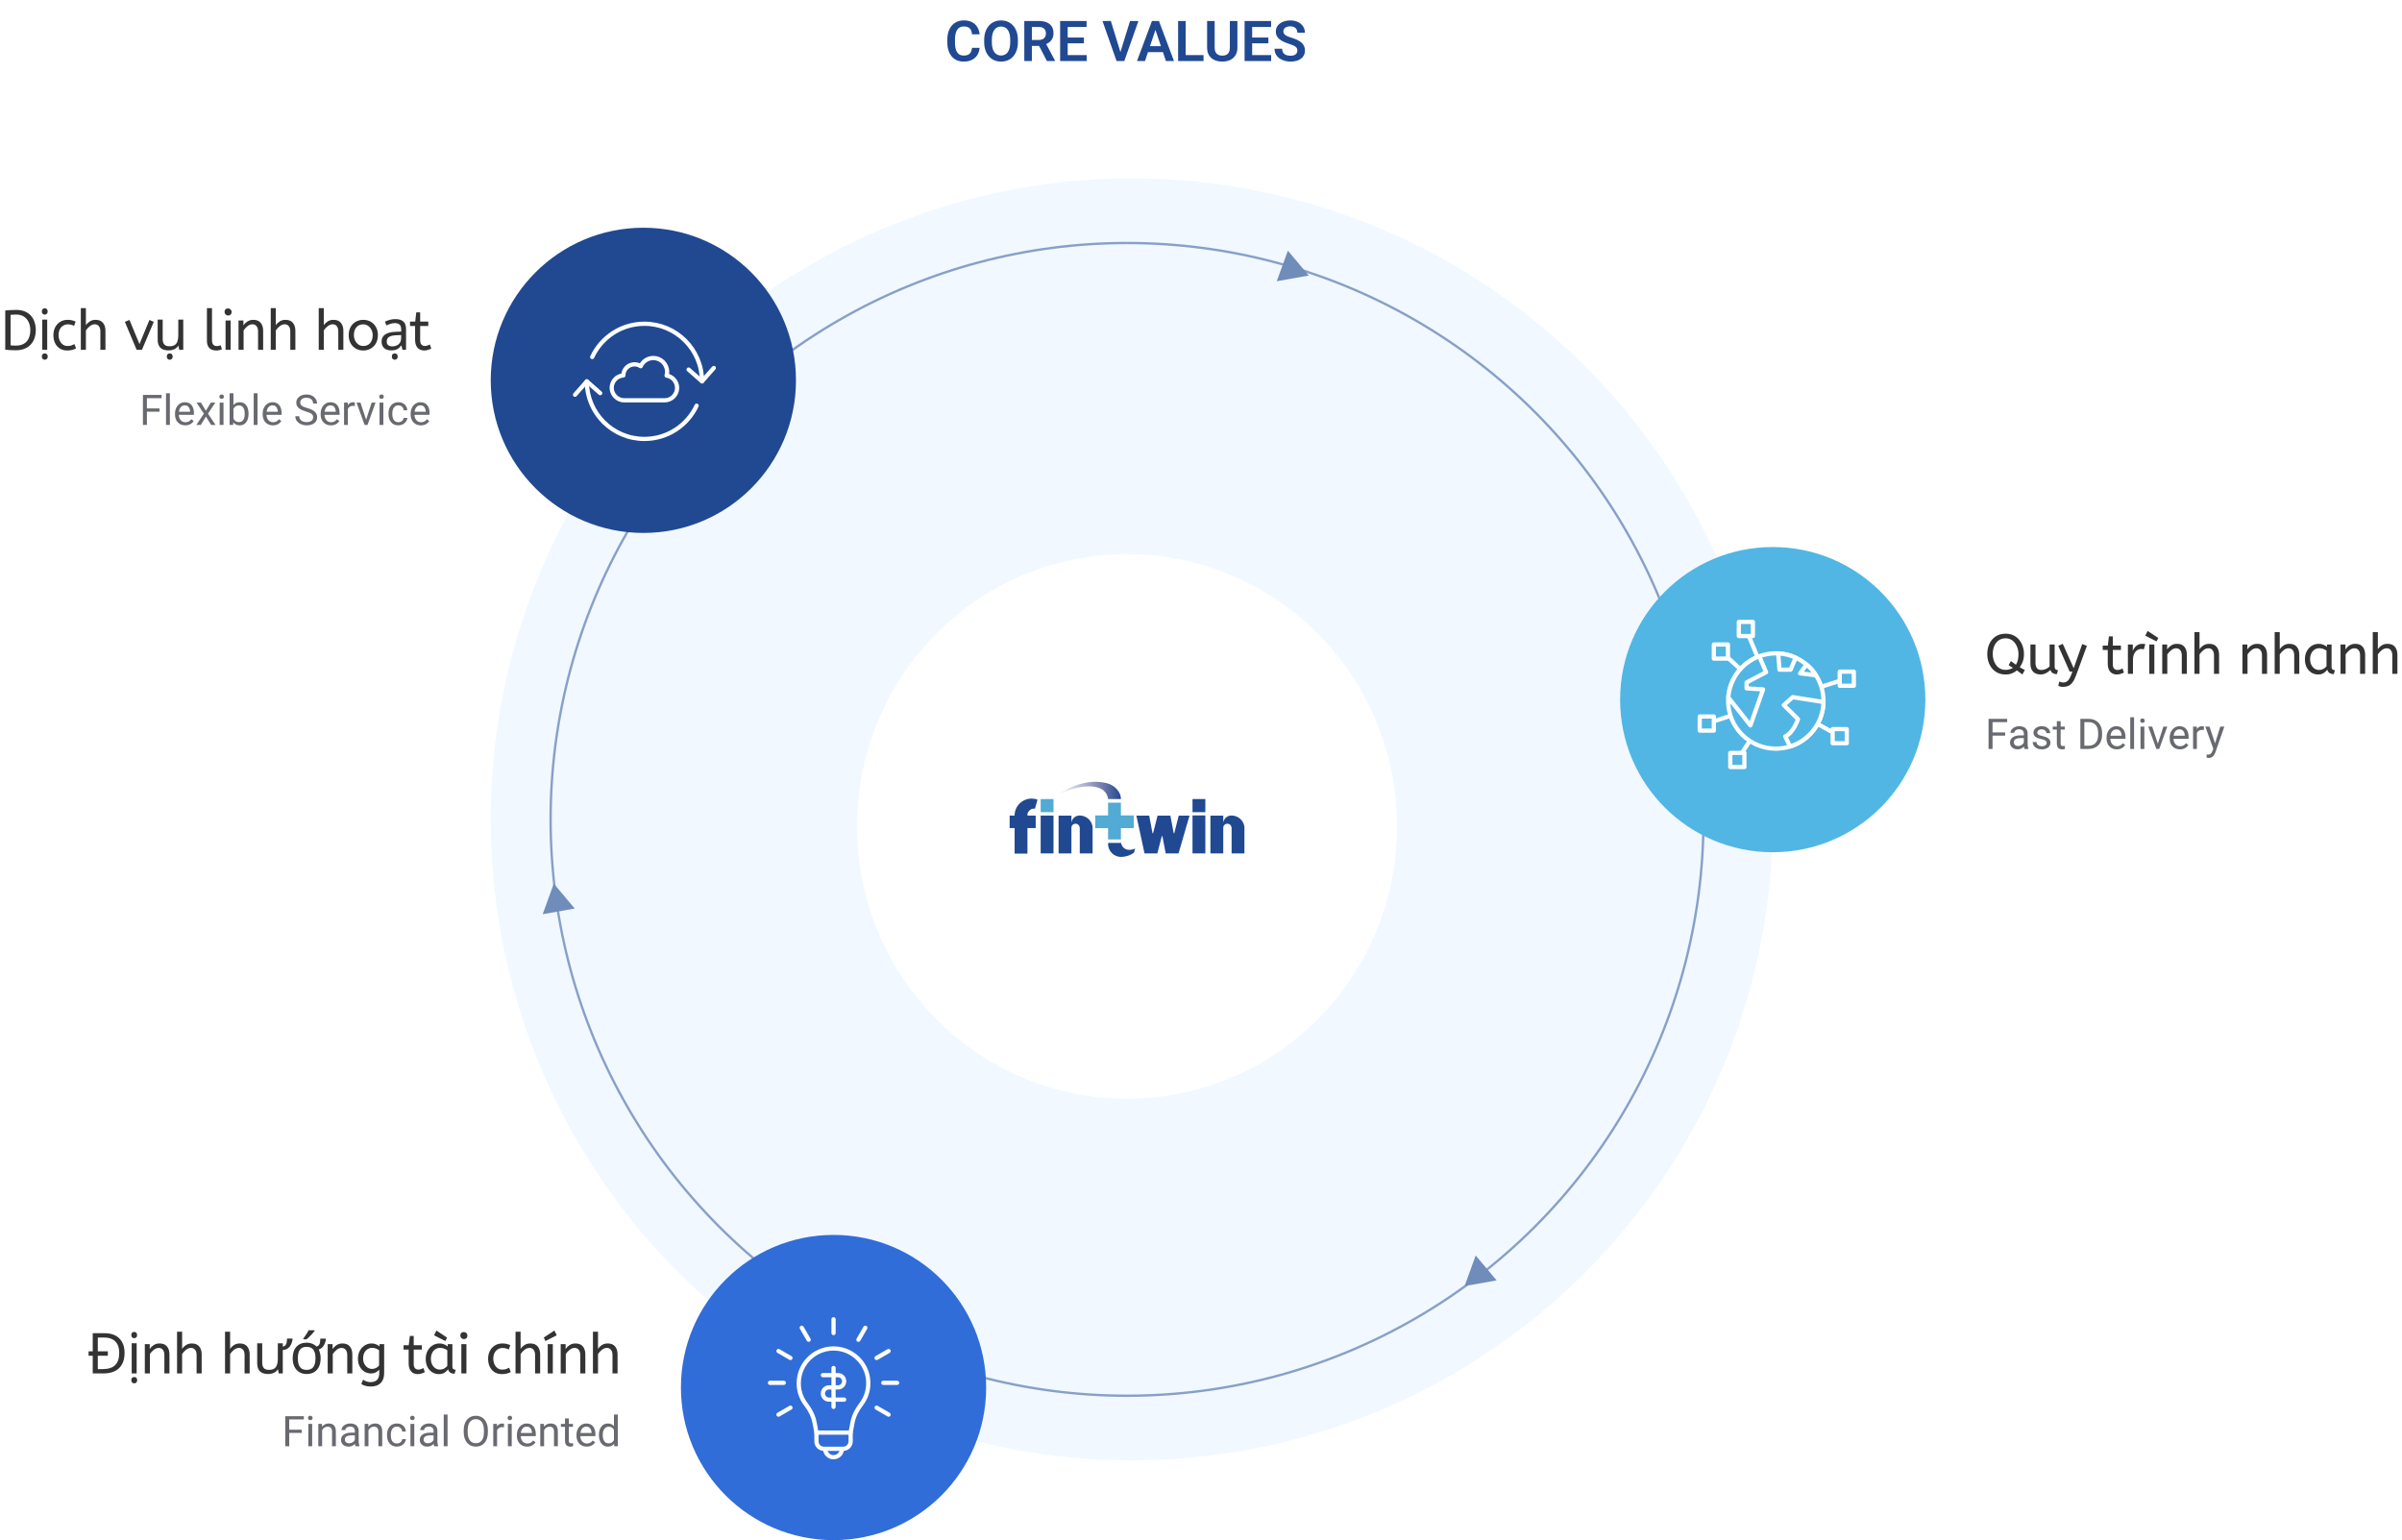 <svg width="1023" height="656" viewBox="0 0 1023 656" fill="none" xmlns="http://www.w3.org/2000/svg">
<g filter="url(#filter0_d_22_362)">
<circle cx="480" cy="349" r="273" fill="#F1F8FF"/>
</g>
<circle cx="480" cy="349" r="245.5" stroke="#204992" stroke-opacity="0.5"/>
<circle cx="274" cy="162" r="65" fill="#204992"/>
<g clip-path="url(#clip0_22_362)">
<path d="M252.21 152.07C256.12 143.7 264.6 137.9 274.45 137.9C288 137.9 298.98 148.88 298.98 162.43" stroke="white" stroke-width="1.8" stroke-linecap="round" stroke-linejoin="round"/>
<path d="M304 156.73L298.98 162.43L293.27 157.41" stroke="white" stroke-width="1.8" stroke-linecap="round" stroke-linejoin="round"/>
<path d="M296.69 172.79C292.78 181.16 284.29 186.96 274.45 186.96C260.9 186.96 249.92 175.98 249.92 162.43" stroke="white" stroke-width="1.8" stroke-linecap="round" stroke-linejoin="round"/>
<path d="M244.9 168.13L249.92 162.43L255.62 167.45" stroke="white" stroke-width="1.8" stroke-linecap="round" stroke-linejoin="round"/>
<path d="M283.9 159.96C284.04 159.45 284.12 158.92 284.12 158.37C284.12 155.12 281.49 152.49 278.24 152.49C275.85 152.49 273.79 153.92 272.87 155.98C272.11 155.47 271.21 155.18 270.23 155.18C267.61 155.18 265.49 157.3 265.48 159.91C262.71 160.09 260.52 162.38 260.52 165.2C260.52 168.02 262.9 170.51 265.83 170.51H283.06C285.99 170.51 288.37 168.13 288.37 165.2C288.37 162.56 286.43 160.37 283.9 159.97V159.96Z" fill="#204992" stroke="white" stroke-width="1.8" stroke-linecap="round" stroke-linejoin="round"/>
</g>
<circle r="65" transform="matrix(-1 0 0 1 355 591)" fill="#316DD8"/>
<g clip-path="url(#clip1_22_362)">
<path d="M355 620.683C353.017 620.683 351.409 619.076 351.409 617.093C351.409 615.11 353.017 613.503 355 613.503C356.982 613.503 358.59 615.11 358.59 617.093C358.59 619.076 356.982 620.683 355 620.683Z" fill="#316DD8" stroke="white" stroke-width="1.8" stroke-linecap="round" stroke-linejoin="round"/>
<path d="M340.185 589.186C340.185 580.447 347.748 573.483 356.682 574.464C363.285 575.196 368.711 580.416 369.65 586.999C370.259 591.249 369.052 595.211 366.7 598.244C364.925 600.524 363.615 603.124 363.068 605.961L362.263 610.191H347.717L346.912 605.961C346.365 603.113 345.045 600.514 343.27 598.223C341.33 595.727 340.175 592.59 340.175 589.186H340.185Z" fill="#316DD8" stroke="white" stroke-width="1.8" stroke-linecap="round" stroke-linejoin="round"/>
<path d="M362.274 610.191H347.727V613.936C347.727 615.679 349.14 617.093 350.884 617.093H359.127C360.871 617.093 362.284 615.679 362.284 613.936V610.191H362.274Z" fill="#316DD8" stroke="white" stroke-width="1.8" stroke-linecap="round" stroke-linejoin="round"/>
<path d="M355 567.799V561.928" stroke="white" stroke-width="1.8" stroke-linecap="round" stroke-linejoin="round"/>
<path d="M365.596 570.646L368.536 565.56" stroke="white" stroke-width="1.8" stroke-linecap="round" stroke-linejoin="round"/>
<path d="M373.353 578.405L378.439 575.464" stroke="white" stroke-width="1.8" stroke-linecap="round" stroke-linejoin="round"/>
<path d="M376.201 589H382.071" stroke="white" stroke-width="1.8" stroke-linecap="round" stroke-linejoin="round"/>
<path d="M373.353 599.595L378.439 602.536" stroke="white" stroke-width="1.8" stroke-linecap="round" stroke-linejoin="round"/>
<path d="M336.646 599.595L331.56 602.536" stroke="white" stroke-width="1.8" stroke-linecap="round" stroke-linejoin="round"/>
<path d="M333.81 589H327.929" stroke="white" stroke-width="1.8" stroke-linecap="round" stroke-linejoin="round"/>
<path d="M336.646 578.405L331.56 575.464" stroke="white" stroke-width="1.8" stroke-linecap="round" stroke-linejoin="round"/>
<path d="M344.404 570.646L341.464 565.56" stroke="white" stroke-width="1.8" stroke-linecap="round" stroke-linejoin="round"/>
<path d="M359.519 596.16H353.081C351.636 596.16 350.471 594.994 350.471 593.55C350.471 592.105 351.636 590.94 353.081 590.94H356.908C358.353 590.94 359.519 589.774 359.519 588.329C359.519 586.885 358.353 585.719 356.908 585.719H350.471" stroke="white" stroke-width="1.8" stroke-linecap="round" stroke-linejoin="round"/>
<path d="M355 582.666V599.234" stroke="white" stroke-width="1.8" stroke-linecap="round" stroke-linejoin="round"/>
</g>
<circle cx="755" cy="298" r="65" fill="#51B6E4"/>
<g clip-path="url(#clip2_22_362)">
<path d="M786.53 289.08L756.33 298.58L726.91 308.2" fill="#51B6E4"/>
<path d="M786.53 289.08L756.33 298.58L726.91 308.2" stroke="white" stroke-width="1.8" stroke-linecap="round" stroke-linejoin="round"/>
<path d="M732.92 277.51L756.33 298.58L743.56 267.91" stroke="white" stroke-width="1.8" stroke-linecap="round" stroke-linejoin="round"/>
<path d="M739.92 323.69L756.33 298.58L783.53 313.57" stroke="white" stroke-width="1.8" stroke-linecap="round" stroke-linejoin="round"/>
<path d="M776.62 298.58C776.62 298.73 776.62 298.87 776.61 299.02C776.51 304.14 774.51 308.78 771.28 312.29C768.9 314.9 765.84 316.88 762.38 317.95C760.47 318.56 758.43 318.88 756.32 318.88C745.1 318.88 736.02 309.79 736.02 298.58C736.02 298.07 736.04 297.56 736.08 297.06C736.67 289 741.98 282.24 749.25 279.54C751.45 278.73 753.84 278.28 756.32 278.28C756.65 278.28 756.99 278.29 757.32 278.31C759.97 278.43 762.49 279.07 764.78 280.13C766.46 280.89 768 281.88 769.39 283.06C770.96 284.37 772.32 285.91 773.42 287.64C774.26 288.94 774.94 290.34 775.47 291.82C776.21 293.93 776.62 296.21 776.62 298.58V298.58Z" fill="#51B6E4" stroke="white" stroke-width="1.8" stroke-linecap="round" stroke-linejoin="round"/>
<path d="M743.87 293.2L750.88 293.65L745.49 308.97L736.08 297.06C736.67 289 741.98 282.24 749.25 279.54L752.18 286.32L743.87 290.67V293.2V293.2Z" fill="#51B6E4" stroke="white" stroke-width="1.8" stroke-linecap="round" stroke-linejoin="round"/>
<path d="M764.78 280.13L762.6 285.25H757.88L757.32 278.31C759.97 278.43 762.49 279.07 764.78 280.13Z" fill="#51B6E4" stroke="white" stroke-width="1.8" stroke-linecap="round" stroke-linejoin="round"/>
<path d="M773.42 287.64L766.67 286.79L769.39 283.06C770.96 284.37 772.32 285.91 773.42 287.64Z" fill="#51B6E4" stroke="white" stroke-width="1.8" stroke-linecap="round" stroke-linejoin="round"/>
<path d="M776.61 299.02C776.51 304.14 774.51 308.78 771.28 312.29C768.9 314.9 765.84 316.88 762.38 317.95L760.33 313.69C763.87 312.12 765.76 306.29 765.76 306.29L759.7 300.34L763.49 296.94L776.61 299.02Z" fill="#51B6E4" stroke="white" stroke-width="1.8" stroke-linecap="round" stroke-linejoin="round"/>
<path d="M735.92 274.51H729.91V280.52H735.92V274.51Z" fill="#51B6E4" stroke="white" stroke-width="1.8" stroke-linecap="round" stroke-linejoin="round"/>
<path d="M746.56 264.9H740.55V270.91H746.56V264.9Z" fill="#51B6E4" stroke="white" stroke-width="1.8" stroke-linecap="round" stroke-linejoin="round"/>
<path d="M789.54 286.08H783.53V292.09H789.54V286.08Z" fill="#51B6E4" stroke="white" stroke-width="1.8" stroke-linecap="round" stroke-linejoin="round"/>
<path d="M729.91 305.19H723.9V311.2H729.91V305.19Z" fill="#51B6E4" stroke="white" stroke-width="1.8" stroke-linecap="round" stroke-linejoin="round"/>
<path d="M742.93 320.69H736.92V326.7H742.93V320.69Z" fill="#51B6E4" stroke="white" stroke-width="1.8" stroke-linecap="round" stroke-linejoin="round"/>
<path d="M786.53 310.56H780.52V316.57H786.53V310.56Z" fill="#51B6E4" stroke="white" stroke-width="1.8" stroke-linecap="round" stroke-linejoin="round"/>
</g>
<path d="M44.608 567.864C46.32 567.864 47.808 568.184 49.072 568.824C50.336 569.464 51.312 570.408 52 571.656C52.704 572.888 53.056 574.424 53.056 576.264C53.056 578.184 52.696 579.792 51.976 581.088C51.272 582.384 50.248 583.36 48.904 584.016C47.576 584.672 45.968 585 44.08 585H39.496V577.464H37.72V575.592H39.496V567.864H44.608ZM44.296 569.712H41.656V575.592H45.928V577.464H41.656V583.152H43.816C46.152 583.152 47.896 582.584 49.048 581.448C50.2 580.296 50.776 578.592 50.776 576.336C50.776 574.816 50.52 573.568 50.008 572.592C49.496 571.616 48.76 570.896 47.8 570.432C46.84 569.952 45.672 569.712 44.296 569.712ZM58.203 572.136V585H56.091V572.136H58.203ZM57.171 567.312C57.491 567.312 57.771 567.424 58.011 567.648C58.267 567.856 58.395 568.192 58.395 568.656C58.395 569.104 58.267 569.44 58.011 569.664C57.771 569.888 57.491 570 57.171 570C56.819 570 56.523 569.888 56.283 569.664C56.043 569.44 55.923 569.104 55.923 568.656C55.923 568.192 56.043 567.856 56.283 567.648C56.523 567.424 56.819 567.312 57.171 567.312ZM57.171 589.224C56.835 589.224 56.539 589.112 56.283 588.888C56.043 588.664 55.923 588.328 55.923 587.88C55.923 587.416 56.043 587.072 56.283 586.848C56.539 586.64 56.835 586.536 57.171 586.536C57.507 586.536 57.795 586.64 58.035 586.848C58.291 587.072 58.419 587.416 58.419 587.88C58.419 588.328 58.291 588.664 58.035 588.888C57.795 589.112 57.507 589.224 57.171 589.224ZM61.679 585V572.52H63.767V574.608C64.215 573.936 64.783 573.376 65.471 572.928C66.175 572.464 67.007 572.232 67.967 572.232C69.375 572.232 70.423 572.656 71.111 573.504C71.815 574.352 72.167 575.472 72.167 576.864V585H70.007V577.104C70.007 576.208 69.791 575.488 69.359 574.944C68.943 574.4 68.359 574.128 67.607 574.128C66.871 574.128 66.175 574.392 65.519 574.92C64.863 575.432 64.303 576.04 63.839 576.744V585H61.679ZM75.402 585V567.24H77.562V574.512C78.01 573.856 78.578 573.312 79.266 572.88C79.954 572.448 80.762 572.232 81.69 572.232C83.098 572.232 84.146 572.656 84.834 573.504C85.538 574.352 85.89 575.472 85.89 576.864V585H83.73V577.104C83.73 576.208 83.522 575.488 83.106 574.944C82.69 574.4 82.106 574.128 81.354 574.128C80.618 574.128 79.914 574.392 79.242 574.92C78.586 575.432 78.026 576.04 77.562 576.744V585H75.402ZM95.84 585V567.24H98V574.512C98.448 573.856 99.016 573.312 99.704 572.88C100.392 572.448 101.2 572.232 102.128 572.232C103.536 572.232 104.584 572.656 105.272 573.504C105.976 574.352 106.328 575.472 106.328 576.864V585H104.168V577.104C104.168 576.208 103.96 575.488 103.544 574.944C103.128 574.4 102.544 574.128 101.792 574.128C101.056 574.128 100.352 574.392 99.68 574.92C99.024 575.432 98.464 576.04 98 576.744V585H95.84ZM124.635 570.408C124.539 570.968 124.395 571.512 124.203 572.04C124.027 572.568 123.779 573.048 123.459 573.48C123.155 573.896 122.755 574.248 122.259 574.536C121.763 574.808 121.155 574.984 120.435 575.064V585H118.707L118.395 583.296H118.299C118.027 583.744 117.675 584.112 117.243 584.4C116.827 584.688 116.363 584.896 115.851 585.024C115.339 585.168 114.811 585.24 114.267 585.24C113.227 585.24 112.355 585.08 111.651 584.76C110.947 584.424 110.419 583.912 110.067 583.224C109.715 582.536 109.539 581.648 109.539 580.56V572.16H111.675V580.416C111.675 581.44 111.907 582.208 112.371 582.72C112.835 583.232 113.555 583.488 114.531 583.488C115.955 583.488 116.939 583.088 117.483 582.288C118.043 581.488 118.323 580.336 118.323 578.832V572.16H120.435V573.576C120.947 573.48 121.331 573.28 121.587 572.976C121.843 572.672 122.011 572.28 122.091 571.8C122.187 571.304 122.235 570.752 122.235 570.144H124.467L124.635 570.408ZM136.559 578.544C136.559 579.968 136.311 581.184 135.815 582.192C135.335 583.184 134.647 583.944 133.751 584.472C132.855 584.984 131.791 585.24 130.559 585.24C129.423 585.24 128.407 584.984 127.511 584.472C126.631 583.944 125.935 583.184 125.423 582.192C124.911 581.184 124.655 579.968 124.655 578.544C124.655 576.416 125.191 574.776 126.263 573.624C127.335 572.472 128.791 571.896 130.631 571.896C131.479 571.896 132.255 572.04 132.959 572.328C133.679 572.616 134.295 573.024 134.807 573.552C135.287 573.408 135.639 573.176 135.863 572.856C136.103 572.52 136.255 572.12 136.319 571.656C136.383 571.192 136.415 570.696 136.415 570.168H138.671L138.839 570.432C138.695 571.168 138.495 571.824 138.239 572.4C137.999 572.976 137.679 573.472 137.279 573.888C136.879 574.288 136.367 574.6 135.743 574.824C135.999 575.32 136.199 575.88 136.343 576.504C136.487 577.128 136.559 577.808 136.559 578.544ZM126.839 578.544C126.839 579.616 126.967 580.52 127.223 581.256C127.495 581.992 127.903 582.552 128.447 582.936C129.007 583.304 129.727 583.488 130.607 583.488C131.487 583.488 132.199 583.304 132.743 582.936C133.303 582.552 133.711 581.992 133.967 581.256C134.239 580.52 134.375 579.616 134.375 578.544C134.375 577.472 134.239 576.576 133.967 575.856C133.711 575.136 133.303 574.592 132.743 574.224C132.183 573.856 131.463 573.672 130.583 573.672C129.271 573.672 128.319 574.08 127.727 574.896C127.135 575.712 126.839 576.928 126.839 578.544ZM133.991 566.856C133.847 567.08 133.639 567.352 133.367 567.672C133.095 567.992 132.791 568.328 132.455 568.68C132.135 569.016 131.807 569.344 131.471 569.664C131.151 569.968 130.847 570.232 130.559 570.456H129.167V570.168C129.407 569.864 129.663 569.504 129.935 569.088C130.223 568.672 130.503 568.248 130.775 567.816C131.047 567.368 131.271 566.968 131.447 566.616H133.991V566.856ZM139.564 585V572.52H141.652V574.608C142.1 573.936 142.668 573.376 143.356 572.928C144.06 572.464 144.892 572.232 145.852 572.232C147.26 572.232 148.308 572.656 148.996 573.504C149.7 574.352 150.052 575.472 150.052 576.864V585H147.892V577.104C147.892 576.208 147.676 575.488 147.244 574.944C146.828 574.4 146.244 574.128 145.492 574.128C144.756 574.128 144.06 574.392 143.404 574.92C142.748 575.432 142.188 576.04 141.724 576.744V585H139.564ZM157.872 590.568C157.136 590.568 156.416 590.48 155.712 590.304C155.024 590.128 154.408 589.864 153.864 589.512L154.656 587.64C155.04 587.944 155.488 588.192 156 588.384C156.512 588.592 157.136 588.696 157.872 588.696C159.008 588.696 159.896 588.392 160.536 587.784C161.192 587.192 161.52 586.24 161.52 584.928V583.392C161.2 583.776 160.736 584.144 160.128 584.496C159.536 584.832 158.824 585 157.992 585C157.048 585 156.152 584.76 155.304 584.28C154.456 583.784 153.768 583.064 153.24 582.12C152.712 581.176 152.448 580.04 152.448 578.712C152.448 577.464 152.704 576.352 153.216 575.376C153.744 574.4 154.448 573.632 155.328 573.072C156.208 572.512 157.176 572.232 158.232 572.232C158.936 572.232 159.576 572.352 160.152 572.592C160.728 572.832 161.224 573.128 161.64 573.48V572.52H163.608V584.712C163.608 586.088 163.368 587.208 162.888 588.072C162.408 588.936 161.736 589.568 160.872 589.968C160.024 590.368 159.024 590.568 157.872 590.568ZM158.472 583.08C159.112 583.08 159.688 582.936 160.2 582.648C160.712 582.36 161.128 582.024 161.448 581.64V575.112C161.096 574.856 160.672 574.624 160.176 574.416C159.68 574.208 159.104 574.104 158.448 574.104C157.792 574.104 157.176 574.28 156.6 574.632C156.024 574.984 155.552 575.496 155.184 576.168C154.832 576.824 154.656 577.632 154.656 578.592C154.656 579.504 154.832 580.296 155.184 580.968C155.552 581.64 156.024 582.16 156.6 582.528C157.176 582.896 157.8 583.08 158.472 583.08ZM177.93 585.288C176.73 585.288 175.778 584.896 175.074 584.112C174.386 583.312 174.042 582.176 174.042 580.704V574.848H171.882V572.976H174.09L174.546 569.04H176.202V572.976H179.658V574.848H176.202V580.872C176.202 581.8 176.394 582.448 176.778 582.816C177.178 583.184 177.65 583.368 178.194 583.368C178.594 583.368 178.97 583.304 179.322 583.176C179.69 583.048 180.026 582.896 180.33 582.72L180.93 584.448C180.61 584.64 180.178 584.824 179.634 585C179.09 585.192 178.522 585.288 177.93 585.288ZM186.928 585.288C185.888 585.288 184.944 585.024 184.096 584.496C183.248 583.968 182.568 583.224 182.056 582.264C181.56 581.288 181.312 580.144 181.312 578.832C181.312 577.584 181.56 576.464 182.056 575.472C182.568 574.48 183.264 573.696 184.144 573.12C185.04 572.528 186.064 572.232 187.216 572.232C187.936 572.232 188.584 572.36 189.16 572.616C189.752 572.856 190.264 573.16 190.696 573.528V572.52H192.664V581.976C192.664 582.584 192.808 582.984 193.096 583.176C193.4 583.352 193.728 583.44 194.08 583.44L193.624 585.12C192.088 585.12 191.16 584.496 190.84 583.248C190.472 583.76 189.968 584.232 189.328 584.664C188.704 585.08 187.904 585.288 186.928 585.288ZM187.408 583.368C188.016 583.368 188.592 583.224 189.136 582.936C189.68 582.632 190.136 582.256 190.504 581.808V575.112C190.072 574.808 189.592 574.568 189.064 574.392C188.552 574.2 188.008 574.104 187.432 574.104C186.664 574.104 185.984 574.304 185.392 574.704C184.816 575.088 184.36 575.632 184.024 576.336C183.688 577.024 183.52 577.832 183.52 578.76C183.52 579.656 183.688 580.456 184.024 581.16C184.36 581.848 184.824 582.392 185.416 582.792C186.008 583.176 186.672 583.368 187.408 583.368ZM189.664 571.2L184.864 568.752L185.872 566.736L190.408 569.736L189.664 571.2ZM196.485 585V572.52H198.645V585H196.485ZM197.565 570.384C197.149 570.384 196.789 570.232 196.485 569.928C196.197 569.624 196.053 569.272 196.053 568.872C196.053 568.408 196.189 568.04 196.461 567.768C196.733 567.496 197.101 567.36 197.565 567.36C197.981 567.36 198.333 567.512 198.621 567.816C198.925 568.104 199.077 568.456 199.077 568.872C199.077 569.32 198.941 569.688 198.669 569.976C198.397 570.248 198.029 570.384 197.565 570.384ZM213.76 585.288C212.576 585.288 211.536 585.016 210.64 584.472C209.76 583.912 209.08 583.144 208.6 582.168C208.12 581.176 207.88 580.04 207.88 578.76C207.88 577.56 208.12 576.464 208.6 575.472C209.096 574.48 209.8 573.696 210.712 573.12C211.624 572.528 212.696 572.232 213.928 572.232C214.632 572.232 215.248 572.296 215.776 572.424C216.32 572.552 216.84 572.736 217.336 572.976L216.688 574.8C216.24 574.576 215.808 574.416 215.392 574.32C214.992 574.208 214.544 574.152 214.048 574.152C212.928 574.152 211.984 574.56 211.216 575.376C210.464 576.176 210.088 577.288 210.088 578.712C210.088 579.576 210.248 580.36 210.568 581.064C210.888 581.768 211.328 582.328 211.888 582.744C212.464 583.16 213.136 583.368 213.904 583.368C214.512 583.368 215.032 583.304 215.464 583.176C215.896 583.032 216.36 582.832 216.856 582.576L217.528 584.4C217.032 584.672 216.472 584.888 215.848 585.048C215.24 585.208 214.544 585.288 213.76 585.288ZM219.56 585V567.24H221.72V574.512C222.168 573.856 222.736 573.312 223.424 572.88C224.112 572.448 224.92 572.232 225.848 572.232C227.256 572.232 228.304 572.656 228.992 573.504C229.696 574.352 230.048 575.472 230.048 576.864V585H227.888V577.104C227.888 576.208 227.68 575.488 227.264 574.944C226.848 574.4 226.264 574.128 225.512 574.128C224.776 574.128 224.072 574.392 223.4 574.92C222.744 575.432 222.184 576.04 221.72 576.744V585H219.56ZM233.283 585V572.52H235.443V585H233.283ZM232.323 571.2L231.579 569.736L236.115 566.736L237.123 568.752L232.323 571.2ZM238.803 585V572.52H240.891V574.608C241.339 573.936 241.907 573.376 242.595 572.928C243.299 572.464 244.131 572.232 245.091 572.232C246.499 572.232 247.547 572.656 248.235 573.504C248.939 574.352 249.291 575.472 249.291 576.864V585H247.131V577.104C247.131 576.208 246.915 575.488 246.483 574.944C246.067 574.4 245.483 574.128 244.731 574.128C243.995 574.128 243.299 574.392 242.643 574.92C241.987 575.432 241.427 576.04 240.963 576.744V585H238.803ZM252.527 585V567.24H254.687V574.512C255.135 573.856 255.703 573.312 256.391 572.88C257.079 572.448 257.887 572.232 258.815 572.232C260.223 572.232 261.271 572.656 261.959 573.504C262.663 574.352 263.015 575.472 263.015 576.864V585H260.855V577.104C260.855 576.208 260.647 575.488 260.231 574.944C259.815 574.4 259.231 574.128 258.479 574.128C257.743 574.128 257.039 574.392 256.367 574.92C255.711 575.432 255.151 576.04 254.687 576.744V585H252.527Z" fill="#333333"/>
<path d="M123.182 603.203V616H121.485V603.203H123.182ZM128.543 608.96V610.349H122.812V608.96H128.543ZM129.413 603.203V604.592H122.812V603.203H129.413ZM132.955 606.49V616H131.32V606.49H132.955ZM131.197 603.968C131.197 603.704 131.276 603.481 131.435 603.3C131.599 603.118 131.839 603.027 132.155 603.027C132.466 603.027 132.703 603.118 132.867 603.3C133.037 603.481 133.122 603.704 133.122 603.968C133.122 604.22 133.037 604.437 132.867 604.618C132.703 604.794 132.466 604.882 132.155 604.882C131.839 604.882 131.599 604.794 131.435 604.618C131.276 604.437 131.197 604.22 131.197 603.968ZM137.191 608.521V616H135.565V606.49H137.104L137.191 608.521ZM136.805 610.885L136.128 610.858C136.134 610.208 136.23 609.607 136.418 609.057C136.605 608.5 136.869 608.017 137.209 607.606C137.549 607.196 137.953 606.88 138.422 606.657C138.896 606.429 139.421 606.314 139.995 606.314C140.464 606.314 140.886 606.379 141.261 606.508C141.636 606.631 141.955 606.83 142.219 607.105C142.488 607.381 142.693 607.738 142.834 608.178C142.975 608.611 143.045 609.142 143.045 609.769V616H141.41V609.751C141.41 609.253 141.337 608.854 141.19 608.556C141.044 608.251 140.83 608.031 140.549 607.896C140.268 607.756 139.922 607.686 139.512 607.686C139.107 607.686 138.738 607.771 138.404 607.94C138.076 608.11 137.792 608.345 137.552 608.644C137.317 608.942 137.133 609.285 136.998 609.672C136.869 610.053 136.805 610.457 136.805 610.885ZM151.122 614.374V609.479C151.122 609.104 151.046 608.778 150.894 608.503C150.747 608.222 150.524 608.005 150.226 607.853C149.927 607.7 149.558 607.624 149.118 607.624C148.708 607.624 148.348 607.694 148.037 607.835C147.732 607.976 147.492 608.16 147.316 608.389C147.146 608.617 147.062 608.863 147.062 609.127H145.436C145.436 608.787 145.523 608.45 145.699 608.116C145.875 607.782 146.127 607.48 146.455 607.211C146.789 606.936 147.188 606.719 147.65 606.561C148.119 606.396 148.641 606.314 149.215 606.314C149.906 606.314 150.516 606.432 151.043 606.666C151.576 606.9 151.992 607.255 152.291 607.729C152.596 608.198 152.748 608.787 152.748 609.496V613.926C152.748 614.242 152.774 614.579 152.827 614.937C152.886 615.294 152.971 615.602 153.082 615.859V616H151.386C151.304 615.812 151.239 615.563 151.192 615.253C151.146 614.937 151.122 614.644 151.122 614.374ZM151.403 610.234L151.421 611.377H149.777C149.314 611.377 148.901 611.415 148.538 611.491C148.175 611.562 147.87 611.67 147.624 611.816C147.378 611.963 147.19 612.147 147.062 612.37C146.933 612.587 146.868 612.842 146.868 613.135C146.868 613.434 146.936 613.706 147.07 613.952C147.205 614.198 147.407 614.395 147.677 614.541C147.952 614.682 148.289 614.752 148.688 614.752C149.186 614.752 149.625 614.646 150.006 614.436C150.387 614.225 150.688 613.967 150.911 613.662C151.14 613.357 151.263 613.062 151.28 612.774L151.975 613.557C151.934 613.803 151.822 614.075 151.641 614.374C151.459 614.673 151.216 614.96 150.911 615.235C150.612 615.505 150.255 615.73 149.839 615.912C149.429 616.088 148.966 616.176 148.45 616.176C147.806 616.176 147.24 616.05 146.754 615.798C146.273 615.546 145.898 615.209 145.629 614.787C145.365 614.359 145.233 613.882 145.233 613.354C145.233 612.845 145.333 612.396 145.532 612.01C145.731 611.617 146.019 611.292 146.394 611.034C146.769 610.771 147.22 610.571 147.747 610.437C148.274 610.302 148.863 610.234 149.514 610.234H151.403ZM156.932 608.521V616H155.306V606.49H156.844L156.932 608.521ZM156.545 610.885L155.868 610.858C155.874 610.208 155.971 609.607 156.158 609.057C156.346 608.5 156.609 608.017 156.949 607.606C157.289 607.196 157.693 606.88 158.162 606.657C158.637 606.429 159.161 606.314 159.735 606.314C160.204 606.314 160.626 606.379 161.001 606.508C161.376 606.631 161.695 606.83 161.959 607.105C162.229 607.381 162.434 607.738 162.574 608.178C162.715 608.611 162.785 609.142 162.785 609.769V616H161.15V609.751C161.15 609.253 161.077 608.854 160.931 608.556C160.784 608.251 160.57 608.031 160.289 607.896C160.008 607.756 159.662 607.686 159.252 607.686C158.848 607.686 158.479 607.771 158.145 607.94C157.816 608.11 157.532 608.345 157.292 608.644C157.058 608.942 156.873 609.285 156.738 609.672C156.609 610.053 156.545 610.457 156.545 610.885ZM169.061 614.84C169.447 614.84 169.805 614.761 170.133 614.603C170.461 614.444 170.73 614.228 170.941 613.952C171.152 613.671 171.272 613.352 171.302 612.994H172.849C172.819 613.557 172.629 614.081 172.277 614.567C171.932 615.048 171.478 615.438 170.915 615.736C170.353 616.029 169.734 616.176 169.061 616.176C168.346 616.176 167.722 616.05 167.188 615.798C166.661 615.546 166.222 615.2 165.87 614.761C165.524 614.321 165.264 613.817 165.088 613.249C164.918 612.675 164.833 612.068 164.833 611.43V611.061C164.833 610.422 164.918 609.818 165.088 609.25C165.264 608.676 165.524 608.169 165.87 607.729C166.222 607.29 166.661 606.944 167.188 606.692C167.722 606.44 168.346 606.314 169.061 606.314C169.805 606.314 170.455 606.467 171.012 606.771C171.568 607.07 172.005 607.48 172.321 608.002C172.644 608.518 172.819 609.104 172.849 609.76H171.302C171.272 609.367 171.161 609.013 170.968 608.696C170.78 608.38 170.522 608.128 170.194 607.94C169.872 607.747 169.494 607.65 169.061 607.65C168.562 607.65 168.144 607.75 167.804 607.949C167.47 608.143 167.203 608.406 167.004 608.74C166.811 609.068 166.67 609.435 166.582 609.839C166.5 610.237 166.459 610.645 166.459 611.061V611.43C166.459 611.846 166.5 612.256 166.582 612.66C166.664 613.064 166.802 613.431 166.995 613.759C167.194 614.087 167.461 614.351 167.795 614.55C168.135 614.743 168.557 614.84 169.061 614.84ZM176.443 606.49V616H174.809V606.49H176.443ZM174.686 603.968C174.686 603.704 174.765 603.481 174.923 603.3C175.087 603.118 175.327 603.027 175.644 603.027C175.954 603.027 176.191 603.118 176.355 603.3C176.525 603.481 176.61 603.704 176.61 603.968C176.61 604.22 176.525 604.437 176.355 604.618C176.191 604.794 175.954 604.882 175.644 604.882C175.327 604.882 175.087 604.794 174.923 604.618C174.765 604.437 174.686 604.22 174.686 603.968ZM184.661 614.374V609.479C184.661 609.104 184.585 608.778 184.433 608.503C184.286 608.222 184.063 608.005 183.765 607.853C183.466 607.7 183.097 607.624 182.657 607.624C182.247 607.624 181.887 607.694 181.576 607.835C181.271 607.976 181.031 608.16 180.855 608.389C180.686 608.617 180.601 608.863 180.601 609.127H178.975C178.975 608.787 179.062 608.45 179.238 608.116C179.414 607.782 179.666 607.48 179.994 607.211C180.328 606.936 180.727 606.719 181.189 606.561C181.658 606.396 182.18 606.314 182.754 606.314C183.445 606.314 184.055 606.432 184.582 606.666C185.115 606.9 185.531 607.255 185.83 607.729C186.135 608.198 186.287 608.787 186.287 609.496V613.926C186.287 614.242 186.313 614.579 186.366 614.937C186.425 615.294 186.51 615.602 186.621 615.859V616H184.925C184.843 615.812 184.778 615.563 184.731 615.253C184.685 614.937 184.661 614.644 184.661 614.374ZM184.942 610.234L184.96 611.377H183.316C182.854 611.377 182.44 611.415 182.077 611.491C181.714 611.562 181.409 611.67 181.163 611.816C180.917 611.963 180.729 612.147 180.601 612.37C180.472 612.587 180.407 612.842 180.407 613.135C180.407 613.434 180.475 613.706 180.609 613.952C180.744 614.198 180.946 614.395 181.216 614.541C181.491 614.682 181.828 614.752 182.227 614.752C182.725 614.752 183.164 614.646 183.545 614.436C183.926 614.225 184.228 613.967 184.45 613.662C184.679 613.357 184.802 613.062 184.819 612.774L185.514 613.557C185.473 613.803 185.361 614.075 185.18 614.374C184.998 614.673 184.755 614.96 184.45 615.235C184.151 615.505 183.794 615.73 183.378 615.912C182.968 616.088 182.505 616.176 181.989 616.176C181.345 616.176 180.779 616.05 180.293 615.798C179.812 615.546 179.438 615.209 179.168 614.787C178.904 614.359 178.772 613.882 178.772 613.354C178.772 612.845 178.872 612.396 179.071 612.01C179.271 611.617 179.558 611.292 179.933 611.034C180.308 610.771 180.759 610.571 181.286 610.437C181.813 610.302 182.402 610.234 183.053 610.234H184.942ZM190.611 602.5V616H188.977V602.5H190.611ZM207.785 609.197V610.006C207.785 610.967 207.665 611.828 207.425 612.59C207.185 613.352 206.839 613.999 206.388 614.532C205.937 615.065 205.395 615.473 204.762 615.754C204.135 616.035 203.432 616.176 202.652 616.176C201.896 616.176 201.202 616.035 200.569 615.754C199.942 615.473 199.397 615.065 198.935 614.532C198.478 613.999 198.123 613.352 197.871 612.59C197.619 611.828 197.493 610.967 197.493 610.006V609.197C197.493 608.236 197.616 607.378 197.862 606.622C198.114 605.86 198.469 605.213 198.926 604.68C199.383 604.141 199.925 603.73 200.552 603.449C201.185 603.168 201.879 603.027 202.635 603.027C203.414 603.027 204.117 603.168 204.744 603.449C205.377 603.73 205.919 604.141 206.37 604.68C206.827 605.213 207.176 605.86 207.416 606.622C207.662 607.378 207.785 608.236 207.785 609.197ZM206.106 610.006V609.18C206.106 608.418 206.027 607.744 205.869 607.158C205.717 606.572 205.491 606.08 205.192 605.682C204.894 605.283 204.527 604.981 204.094 604.776C203.666 604.571 203.18 604.469 202.635 604.469C202.107 604.469 201.63 604.571 201.202 604.776C200.78 604.981 200.417 605.283 200.112 605.682C199.813 606.08 199.582 606.572 199.418 607.158C199.254 607.744 199.172 608.418 199.172 609.18V610.006C199.172 610.773 199.254 611.453 199.418 612.045C199.582 612.631 199.816 613.126 200.121 613.53C200.432 613.929 200.798 614.23 201.22 614.436C201.647 614.641 202.125 614.743 202.652 614.743C203.203 614.743 203.692 614.641 204.12 614.436C204.548 614.23 204.908 613.929 205.201 613.53C205.5 613.126 205.726 612.631 205.878 612.045C206.03 611.453 206.106 610.773 206.106 610.006ZM211.705 607.984V616H210.079V606.49H211.661L211.705 607.984ZM214.676 606.438L214.667 607.949C214.532 607.92 214.403 607.902 214.28 607.896C214.163 607.885 214.028 607.879 213.876 607.879C213.501 607.879 213.17 607.938 212.883 608.055C212.596 608.172 212.353 608.336 212.153 608.547C211.954 608.758 211.796 609.01 211.679 609.303C211.567 609.59 211.494 609.906 211.459 610.252L211.002 610.516C211.002 609.941 211.058 609.402 211.169 608.898C211.286 608.395 211.465 607.949 211.705 607.562C211.945 607.17 212.25 606.865 212.619 606.648C212.994 606.426 213.439 606.314 213.955 606.314C214.072 606.314 214.207 606.329 214.359 606.358C214.512 606.382 214.617 606.408 214.676 606.438ZM217.945 606.49V616H216.311V606.49H217.945ZM216.188 603.968C216.188 603.704 216.267 603.481 216.425 603.3C216.589 603.118 216.829 603.027 217.146 603.027C217.456 603.027 217.693 603.118 217.857 603.3C218.027 603.481 218.112 603.704 218.112 603.968C218.112 604.22 218.027 604.437 217.857 604.618C217.693 604.794 217.456 604.882 217.146 604.882C216.829 604.882 216.589 604.794 216.425 604.618C216.267 604.437 216.188 604.22 216.188 603.968ZM224.502 616.176C223.84 616.176 223.239 616.064 222.7 615.842C222.167 615.613 221.707 615.294 221.32 614.884C220.939 614.474 220.646 613.987 220.441 613.425C220.236 612.862 220.134 612.247 220.134 611.579V611.21C220.134 610.437 220.248 609.748 220.477 609.145C220.705 608.535 221.016 608.02 221.408 607.598C221.801 607.176 222.246 606.856 222.744 606.64C223.242 606.423 223.758 606.314 224.291 606.314C224.971 606.314 225.557 606.432 226.049 606.666C226.547 606.9 226.954 607.229 227.271 607.65C227.587 608.066 227.821 608.559 227.974 609.127C228.126 609.689 228.202 610.305 228.202 610.973V611.702H221.101V610.375H226.576V610.252C226.553 609.83 226.465 609.42 226.312 609.021C226.166 608.623 225.932 608.295 225.609 608.037C225.287 607.779 224.848 607.65 224.291 607.65C223.922 607.65 223.582 607.729 223.271 607.888C222.961 608.04 222.694 608.269 222.472 608.573C222.249 608.878 222.076 609.25 221.953 609.689C221.83 610.129 221.769 610.636 221.769 611.21V611.579C221.769 612.03 221.83 612.455 221.953 612.854C222.082 613.246 222.267 613.592 222.507 613.891C222.753 614.189 223.049 614.424 223.395 614.594C223.746 614.764 224.145 614.849 224.59 614.849C225.164 614.849 225.65 614.731 226.049 614.497C226.447 614.263 226.796 613.949 227.095 613.557L228.079 614.339C227.874 614.649 227.613 614.945 227.297 615.227C226.98 615.508 226.591 615.736 226.128 615.912C225.671 616.088 225.129 616.176 224.502 616.176ZM231.727 608.521V616H230.101V606.49H231.639L231.727 608.521ZM231.34 610.885L230.663 610.858C230.669 610.208 230.766 609.607 230.953 609.057C231.141 608.5 231.404 608.017 231.744 607.606C232.084 607.196 232.488 606.88 232.957 606.657C233.432 606.429 233.956 606.314 234.53 606.314C234.999 606.314 235.421 606.379 235.796 606.508C236.171 606.631 236.49 606.83 236.754 607.105C237.023 607.381 237.229 607.738 237.369 608.178C237.51 608.611 237.58 609.142 237.58 609.769V616H235.945V609.751C235.945 609.253 235.872 608.854 235.726 608.556C235.579 608.251 235.365 608.031 235.084 607.896C234.803 607.756 234.457 607.686 234.047 607.686C233.643 607.686 233.273 607.771 232.939 607.94C232.611 608.11 232.327 608.345 232.087 608.644C231.853 608.942 231.668 609.285 231.533 609.672C231.404 610.053 231.34 610.457 231.34 610.885ZM244.031 606.49V607.738H238.89V606.49H244.031ZM240.63 604.179H242.256V613.645C242.256 613.967 242.306 614.21 242.405 614.374C242.505 614.538 242.634 614.646 242.792 614.699C242.95 614.752 243.12 614.778 243.302 614.778C243.437 614.778 243.577 614.767 243.724 614.743C243.876 614.714 243.99 614.69 244.066 614.673L244.075 616C243.946 616.041 243.776 616.079 243.565 616.114C243.36 616.155 243.111 616.176 242.818 616.176C242.42 616.176 242.054 616.097 241.72 615.938C241.386 615.78 241.119 615.517 240.92 615.147C240.727 614.772 240.63 614.269 240.63 613.636V604.179ZM249.885 616.176C249.223 616.176 248.622 616.064 248.083 615.842C247.55 615.613 247.09 615.294 246.703 614.884C246.322 614.474 246.029 613.987 245.824 613.425C245.619 612.862 245.517 612.247 245.517 611.579V611.21C245.517 610.437 245.631 609.748 245.859 609.145C246.088 608.535 246.398 608.02 246.791 607.598C247.184 607.176 247.629 606.856 248.127 606.64C248.625 606.423 249.141 606.314 249.674 606.314C250.354 606.314 250.939 606.432 251.432 606.666C251.93 606.9 252.337 607.229 252.653 607.65C252.97 608.066 253.204 608.559 253.356 609.127C253.509 609.689 253.585 610.305 253.585 610.973V611.702H246.483V610.375H251.959V610.252C251.936 609.83 251.848 609.42 251.695 609.021C251.549 608.623 251.314 608.295 250.992 608.037C250.67 607.779 250.23 607.65 249.674 607.65C249.305 607.65 248.965 607.729 248.654 607.888C248.344 608.04 248.077 608.269 247.854 608.573C247.632 608.878 247.459 609.25 247.336 609.689C247.213 610.129 247.151 610.636 247.151 611.21V611.579C247.151 612.03 247.213 612.455 247.336 612.854C247.465 613.246 247.649 613.592 247.89 613.891C248.136 614.189 248.432 614.424 248.777 614.594C249.129 614.764 249.527 614.849 249.973 614.849C250.547 614.849 251.033 614.731 251.432 614.497C251.83 614.263 252.179 613.949 252.478 613.557L253.462 614.339C253.257 614.649 252.996 614.945 252.68 615.227C252.363 615.508 251.974 615.736 251.511 615.912C251.054 616.088 250.512 616.176 249.885 616.176ZM261.478 614.154V602.5H263.112V616H261.618L261.478 614.154ZM255.079 611.351V611.166C255.079 610.439 255.167 609.78 255.343 609.188C255.524 608.591 255.779 608.078 256.107 607.65C256.441 607.223 256.837 606.895 257.294 606.666C257.757 606.432 258.272 606.314 258.841 606.314C259.438 606.314 259.96 606.42 260.405 606.631C260.856 606.836 261.237 607.138 261.548 607.536C261.864 607.929 262.113 608.403 262.295 608.96C262.477 609.517 262.603 610.146 262.673 610.85V611.658C262.608 612.355 262.482 612.982 262.295 613.539C262.113 614.096 261.864 614.57 261.548 614.963C261.237 615.355 260.856 615.657 260.405 615.868C259.954 616.073 259.427 616.176 258.823 616.176C258.267 616.176 257.757 616.056 257.294 615.815C256.837 615.575 256.441 615.238 256.107 614.805C255.779 614.371 255.524 613.861 255.343 613.275C255.167 612.684 255.079 612.042 255.079 611.351ZM256.714 611.166V611.351C256.714 611.825 256.761 612.271 256.854 612.687C256.954 613.103 257.106 613.469 257.312 613.785C257.517 614.102 257.777 614.351 258.094 614.532C258.41 614.708 258.788 614.796 259.228 614.796C259.767 614.796 260.209 614.682 260.555 614.453C260.906 614.225 261.188 613.923 261.398 613.548C261.609 613.173 261.773 612.766 261.891 612.326V610.208C261.82 609.886 261.718 609.575 261.583 609.276C261.454 608.972 261.284 608.702 261.073 608.468C260.868 608.228 260.613 608.037 260.309 607.896C260.01 607.756 259.655 607.686 259.245 607.686C258.8 607.686 258.416 607.779 258.094 607.967C257.777 608.148 257.517 608.4 257.312 608.723C257.106 609.039 256.954 609.408 256.854 609.83C256.761 610.246 256.714 610.691 256.714 611.166Z" fill="#696A70"/>
<path d="M6.65 149.192C5.738 149.192 4.938 149.168 4.25 149.12C3.578 149.072 2.906 149.016 2.234 148.952V132.248C2.986 132.168 3.722 132.112 4.442 132.08C5.162 132.032 5.986 132.008 6.914 132.008C8.354 132.008 9.594 132.232 10.634 132.68C11.69 133.128 12.554 133.744 13.226 134.528C13.914 135.312 14.418 136.224 14.738 137.264C15.074 138.288 15.242 139.392 15.242 140.576C15.242 141.744 15.074 142.848 14.738 143.888C14.402 144.928 13.882 145.848 13.178 146.648C12.49 147.432 11.602 148.056 10.514 148.52C9.442 148.968 8.154 149.192 6.65 149.192ZM6.722 147.2C8.162 147.2 9.338 146.92 10.25 146.36C11.162 145.8 11.834 145.024 12.266 144.032C12.698 143.024 12.914 141.872 12.914 140.576C12.914 139.424 12.698 138.344 12.266 137.336C11.834 136.328 11.17 135.52 10.274 134.912C9.378 134.288 8.234 133.976 6.842 133.976C6.378 133.976 5.954 133.992 5.57 134.024C5.186 134.04 4.834 134.064 4.514 134.096V147.08C4.85 147.128 5.202 147.16 5.57 147.176C5.938 147.192 6.322 147.2 6.722 147.2ZM20.106 136.136V149H17.994V136.136H20.106ZM19.074 131.312C19.394 131.312 19.674 131.424 19.914 131.648C20.17 131.856 20.298 132.192 20.298 132.656C20.298 133.104 20.17 133.44 19.914 133.664C19.674 133.888 19.394 134 19.074 134C18.722 134 18.426 133.888 18.186 133.664C17.946 133.44 17.826 133.104 17.826 132.656C17.826 132.192 17.946 131.856 18.186 131.648C18.426 131.424 18.722 131.312 19.074 131.312ZM19.074 153.224C18.738 153.224 18.442 153.112 18.186 152.888C17.946 152.664 17.826 152.328 17.826 151.88C17.826 151.416 17.946 151.072 18.186 150.848C18.442 150.64 18.738 150.536 19.074 150.536C19.41 150.536 19.698 150.64 19.938 150.848C20.194 151.072 20.322 151.416 20.322 151.88C20.322 152.328 20.194 152.664 19.938 152.888C19.698 153.112 19.41 153.224 19.074 153.224ZM28.621 149.288C27.437 149.288 26.397 149.016 25.501 148.472C24.621 147.912 23.941 147.144 23.461 146.168C22.981 145.176 22.741 144.04 22.741 142.76C22.741 141.56 22.981 140.464 23.461 139.472C23.957 138.48 24.661 137.696 25.573 137.12C26.485 136.528 27.557 136.232 28.789 136.232C29.493 136.232 30.109 136.296 30.637 136.424C31.181 136.552 31.701 136.736 32.197 136.976L31.549 138.8C31.101 138.576 30.669 138.416 30.253 138.32C29.853 138.208 29.405 138.152 28.909 138.152C27.789 138.152 26.845 138.56 26.077 139.376C25.325 140.176 24.949 141.288 24.949 142.712C24.949 143.576 25.109 144.36 25.429 145.064C25.749 145.768 26.189 146.328 26.749 146.744C27.325 147.16 27.997 147.368 28.765 147.368C29.373 147.368 29.893 147.304 30.325 147.176C30.757 147.032 31.221 146.832 31.717 146.576L32.389 148.4C31.893 148.672 31.333 148.888 30.709 149.048C30.101 149.208 29.405 149.288 28.621 149.288ZM34.422 149V131.24H36.582V138.512C37.03 137.856 37.598 137.312 38.286 136.88C38.974 136.448 39.782 136.232 40.71 136.232C42.118 136.232 43.166 136.656 43.854 137.504C44.558 138.352 44.91 139.472 44.91 140.864V149H42.75V141.104C42.75 140.208 42.542 139.488 42.126 138.944C41.71 138.4 41.126 138.128 40.374 138.128C39.638 138.128 38.934 138.392 38.262 138.92C37.606 139.432 37.046 140.04 36.582 140.744V149H34.422ZM58.196 149L53.18 137.096L55.148 136.28L59.396 146.552L63.644 136.28L65.492 137.096L60.452 149H58.196ZM78.049 136.136V149H76.321L76.009 147.296H75.913C75.641 147.744 75.289 148.112 74.857 148.4C74.425 148.688 73.953 148.896 73.441 149.024C72.929 149.168 72.393 149.24 71.833 149.24C70.809 149.24 69.945 149.08 69.241 148.76C68.553 148.424 68.033 147.912 67.681 147.224C67.329 146.536 67.153 145.648 67.153 144.56V136.136H69.289V144.416C69.289 145.44 69.521 146.208 69.985 146.72C70.449 147.232 71.169 147.488 72.145 147.488C73.105 147.488 73.857 147.312 74.401 146.96C74.961 146.592 75.353 146.064 75.577 145.376C75.817 144.672 75.937 143.824 75.937 142.832V136.136H78.049ZM72.289 153.224C71.953 153.224 71.657 153.112 71.401 152.888C71.161 152.664 71.041 152.328 71.041 151.88C71.041 151.416 71.161 151.072 71.401 150.848C71.657 150.64 71.953 150.536 72.289 150.536C72.625 150.536 72.913 150.64 73.153 150.848C73.409 151.072 73.537 151.416 73.537 151.88C73.537 152.328 73.409 152.664 73.153 152.888C72.913 153.112 72.625 153.224 72.289 153.224ZM92.04 149.288C91.304 149.288 90.64 149.152 90.048 148.88C89.456 148.592 88.984 148.136 88.632 147.512C88.296 146.888 88.128 146.08 88.128 145.088V131.24H90.288V144.872C90.288 145.736 90.464 146.376 90.816 146.792C91.184 147.208 91.688 147.416 92.328 147.416C92.632 147.416 92.928 147.384 93.216 147.32C93.52 147.24 93.776 147.152 93.984 147.056L94.512 148.808C94.224 148.936 93.864 149.048 93.432 149.144C93.016 149.24 92.552 149.288 92.04 149.288ZM96.065 149V136.52H98.225V149H96.065ZM97.145 134.384C96.729 134.384 96.369 134.232 96.065 133.928C95.777 133.624 95.633 133.272 95.633 132.872C95.633 132.408 95.769 132.04 96.041 131.768C96.313 131.496 96.681 131.36 97.145 131.36C97.561 131.36 97.913 131.512 98.201 131.816C98.505 132.104 98.657 132.456 98.657 132.872C98.657 133.32 98.521 133.688 98.249 133.976C97.977 134.248 97.609 134.384 97.145 134.384ZM101.585 149V136.52H103.673V138.608C104.121 137.936 104.689 137.376 105.377 136.928C106.081 136.464 106.913 136.232 107.873 136.232C109.281 136.232 110.329 136.656 111.017 137.504C111.721 138.352 112.073 139.472 112.073 140.864V149H109.913V141.104C109.913 140.208 109.697 139.488 109.265 138.944C108.849 138.4 108.265 138.128 107.513 138.128C106.777 138.128 106.081 138.392 105.425 138.92C104.769 139.432 104.209 140.04 103.745 140.744V149H101.585ZM115.308 149V131.24H117.468V138.512C117.916 137.856 118.484 137.312 119.172 136.88C119.86 136.448 120.668 136.232 121.596 136.232C123.004 136.232 124.052 136.656 124.74 137.504C125.444 138.352 125.796 139.472 125.796 140.864V149H123.636V141.104C123.636 140.208 123.428 139.488 123.012 138.944C122.596 138.4 122.012 138.128 121.26 138.128C120.524 138.128 119.82 138.392 119.148 138.92C118.492 139.432 117.932 140.04 117.468 140.744V149H115.308ZM135.747 149V131.24H137.907V138.512C138.355 137.856 138.923 137.312 139.611 136.88C140.299 136.448 141.107 136.232 142.035 136.232C143.443 136.232 144.491 136.656 145.179 137.504C145.883 138.352 146.235 139.472 146.235 140.864V149H144.075V141.104C144.075 140.208 143.867 139.488 143.451 138.944C143.035 138.4 142.451 138.128 141.699 138.128C140.963 138.128 140.259 138.392 139.587 138.92C138.931 139.432 138.371 140.04 137.907 140.744V149H135.747ZM154.726 149.288C153.542 149.288 152.478 149.016 151.534 148.472C150.59 147.912 149.846 147.144 149.302 146.168C148.774 145.176 148.51 144.04 148.51 142.76C148.51 141.416 148.782 140.256 149.326 139.28C149.87 138.304 150.614 137.552 151.558 137.024C152.502 136.496 153.558 136.232 154.726 136.232C155.894 136.232 156.942 136.496 157.87 137.024C158.814 137.552 159.558 138.304 160.102 139.28C160.662 140.24 160.942 141.384 160.942 142.712C160.942 144.04 160.67 145.2 160.126 146.192C159.582 147.168 158.838 147.928 157.894 148.472C156.966 149.016 155.91 149.288 154.726 149.288ZM154.726 147.368C155.99 147.368 156.974 146.944 157.678 146.096C158.382 145.232 158.734 144.12 158.734 142.76C158.734 141.928 158.558 141.168 158.206 140.48C157.854 139.776 157.374 139.216 156.766 138.8C156.174 138.368 155.494 138.152 154.726 138.152C153.462 138.152 152.478 138.568 151.774 139.4C151.07 140.232 150.718 141.336 150.718 142.712C150.718 143.544 150.894 144.32 151.246 145.04C151.598 145.744 152.07 146.312 152.662 146.744C153.27 147.16 153.958 147.368 154.726 147.368ZM168.325 135.92C169.893 135.92 171.053 136.264 171.805 136.952C172.557 137.64 172.933 138.736 172.933 140.24V149H171.397L170.989 147.176H170.893C170.525 147.64 170.141 148.032 169.741 148.352C169.357 148.656 168.909 148.88 168.397 149.024C167.901 149.168 167.293 149.24 166.573 149.24C165.805 149.24 165.109 149.104 164.485 148.832C163.877 148.56 163.397 148.144 163.045 147.584C162.693 147.008 162.517 146.288 162.517 145.424C162.517 144.144 163.021 143.16 164.029 142.472C165.037 141.768 166.589 141.384 168.685 141.32L170.869 141.248V140.48C170.869 139.408 170.637 138.664 170.173 138.248C169.709 137.832 169.053 137.624 168.205 137.624C167.533 137.624 166.893 137.728 166.285 137.936C165.677 138.128 165.109 138.352 164.581 138.608L163.933 137.024C164.493 136.72 165.157 136.464 165.925 136.256C166.693 136.032 167.493 135.92 168.325 135.92ZM168.949 142.784C167.349 142.848 166.237 143.104 165.613 143.552C165.005 144 164.701 144.632 164.701 145.448C164.701 146.168 164.917 146.696 165.349 147.032C165.797 147.368 166.365 147.536 167.053 147.536C168.141 147.536 169.045 147.24 169.765 146.648C170.485 146.04 170.845 145.112 170.845 143.864V142.712L168.949 142.784ZM168.133 153.224C167.797 153.224 167.501 153.112 167.245 152.888C167.005 152.664 166.885 152.328 166.885 151.88C166.885 151.416 167.005 151.072 167.245 150.848C167.501 150.64 167.797 150.536 168.133 150.536C168.469 150.536 168.757 150.64 168.997 150.848C169.253 151.072 169.381 151.416 169.381 151.88C169.381 152.328 169.253 152.664 168.997 152.888C168.757 153.112 168.469 153.224 168.133 153.224ZM180.675 149.288C179.475 149.288 178.523 148.896 177.819 148.112C177.131 147.312 176.787 146.176 176.787 144.704V138.848H174.627V136.976H176.835L177.291 133.04H178.947V136.976H182.403V138.848H178.947V144.872C178.947 145.8 179.139 146.448 179.523 146.816C179.923 147.184 180.395 147.368 180.939 147.368C181.339 147.368 181.715 147.304 182.067 147.176C182.435 147.048 182.771 146.896 183.075 146.72L183.675 148.448C183.355 148.64 182.923 148.824 182.379 149C181.835 149.192 181.267 149.288 180.675 149.288Z" fill="#333333"/>
<path d="M62.569 168.203V181H60.873V168.203H62.569ZM67.931 173.96V175.349H62.2V173.96H67.931ZM68.801 168.203V169.592H62.2V168.203H68.801ZM72.343 167.5V181H70.708V167.5H72.343ZM78.899 181.176C78.237 181.176 77.637 181.064 77.098 180.842C76.564 180.613 76.105 180.294 75.718 179.884C75.337 179.474 75.044 178.987 74.839 178.425C74.634 177.862 74.531 177.247 74.531 176.579V176.21C74.531 175.437 74.645 174.748 74.874 174.145C75.103 173.535 75.413 173.02 75.806 172.598C76.198 172.176 76.644 171.856 77.142 171.64C77.64 171.423 78.155 171.314 78.689 171.314C79.368 171.314 79.954 171.432 80.446 171.666C80.944 171.9 81.352 172.229 81.668 172.65C81.984 173.066 82.219 173.559 82.371 174.127C82.523 174.689 82.6 175.305 82.6 175.973V176.702H75.498V175.375H80.974V175.252C80.95 174.83 80.862 174.42 80.71 174.021C80.564 173.623 80.329 173.295 80.007 173.037C79.685 172.779 79.245 172.65 78.689 172.65C78.319 172.65 77.98 172.729 77.669 172.888C77.358 173.04 77.092 173.269 76.869 173.573C76.647 173.878 76.474 174.25 76.351 174.689C76.228 175.129 76.166 175.636 76.166 176.21V176.579C76.166 177.03 76.228 177.455 76.351 177.854C76.48 178.246 76.664 178.592 76.904 178.891C77.15 179.189 77.446 179.424 77.792 179.594C78.144 179.764 78.542 179.849 78.987 179.849C79.561 179.849 80.048 179.731 80.446 179.497C80.845 179.263 81.193 178.949 81.492 178.557L82.477 179.339C82.272 179.649 82.011 179.945 81.694 180.227C81.378 180.508 80.988 180.736 80.525 180.912C80.068 181.088 79.526 181.176 78.899 181.176ZM85.597 171.49L87.68 174.953L89.789 171.49H91.696L88.585 176.184L91.793 181H89.912L87.715 177.432L85.518 181H83.628L86.827 176.184L83.725 171.49H85.597ZM95.194 171.49V181H93.56V171.49H95.194ZM93.436 168.968C93.436 168.704 93.516 168.481 93.674 168.3C93.838 168.118 94.078 168.027 94.394 168.027C94.705 168.027 94.942 168.118 95.106 168.3C95.276 168.481 95.361 168.704 95.361 168.968C95.361 169.22 95.276 169.437 95.106 169.618C94.942 169.794 94.705 169.882 94.394 169.882C94.078 169.882 93.838 169.794 93.674 169.618C93.516 169.437 93.436 169.22 93.436 168.968ZM97.796 167.5H99.431V179.154L99.29 181H97.796V167.5ZM105.855 176.166V176.351C105.855 177.042 105.773 177.684 105.609 178.275C105.445 178.861 105.205 179.371 104.889 179.805C104.572 180.238 104.186 180.575 103.729 180.815C103.271 181.056 102.747 181.176 102.155 181.176C101.552 181.176 101.021 181.073 100.564 180.868C100.113 180.657 99.732 180.355 99.422 179.963C99.111 179.57 98.862 179.096 98.675 178.539C98.493 177.982 98.367 177.355 98.297 176.658V175.85C98.367 175.146 98.493 174.517 98.675 173.96C98.862 173.403 99.111 172.929 99.422 172.536C99.732 172.138 100.113 171.836 100.564 171.631C101.016 171.42 101.54 171.314 102.138 171.314C102.735 171.314 103.266 171.432 103.729 171.666C104.191 171.895 104.578 172.223 104.889 172.65C105.205 173.078 105.445 173.591 105.609 174.188C105.773 174.78 105.855 175.439 105.855 176.166ZM104.221 176.351V176.166C104.221 175.691 104.177 175.246 104.089 174.83C104.001 174.408 103.86 174.039 103.667 173.723C103.474 173.4 103.219 173.148 102.902 172.967C102.586 172.779 102.196 172.686 101.733 172.686C101.323 172.686 100.966 172.756 100.661 172.896C100.362 173.037 100.107 173.228 99.897 173.468C99.686 173.702 99.513 173.972 99.378 174.276C99.249 174.575 99.152 174.886 99.088 175.208V177.326C99.182 177.736 99.334 178.132 99.545 178.513C99.762 178.888 100.049 179.195 100.406 179.436C100.77 179.676 101.218 179.796 101.751 179.796C102.19 179.796 102.565 179.708 102.876 179.532C103.192 179.351 103.447 179.102 103.641 178.785C103.84 178.469 103.986 178.103 104.08 177.687C104.174 177.271 104.221 176.825 104.221 176.351ZM109.679 167.5V181H108.044V167.5H109.679ZM116.235 181.176C115.573 181.176 114.973 181.064 114.434 180.842C113.9 180.613 113.44 180.294 113.054 179.884C112.673 179.474 112.38 178.987 112.175 178.425C111.97 177.862 111.867 177.247 111.867 176.579V176.21C111.867 175.437 111.981 174.748 112.21 174.145C112.438 173.535 112.749 173.02 113.142 172.598C113.534 172.176 113.979 171.856 114.478 171.64C114.976 171.423 115.491 171.314 116.024 171.314C116.704 171.314 117.29 171.432 117.782 171.666C118.28 171.9 118.688 172.229 119.004 172.65C119.32 173.066 119.555 173.559 119.707 174.127C119.859 174.689 119.936 175.305 119.936 175.973V176.702H112.834V175.375H118.31V175.252C118.286 174.83 118.198 174.42 118.046 174.021C117.899 173.623 117.665 173.295 117.343 173.037C117.021 172.779 116.581 172.65 116.024 172.65C115.655 172.65 115.315 172.729 115.005 172.888C114.694 173.04 114.428 173.269 114.205 173.573C113.982 173.878 113.81 174.25 113.687 174.689C113.563 175.129 113.502 175.636 113.502 176.21V176.579C113.502 177.03 113.563 177.455 113.687 177.854C113.815 178.246 114 178.592 114.24 178.891C114.486 179.189 114.782 179.424 115.128 179.594C115.479 179.764 115.878 179.849 116.323 179.849C116.897 179.849 117.384 179.731 117.782 179.497C118.181 179.263 118.529 178.949 118.828 178.557L119.812 179.339C119.607 179.649 119.347 179.945 119.03 180.227C118.714 180.508 118.324 180.736 117.861 180.912C117.404 181.088 116.862 181.176 116.235 181.176ZM133.365 177.766C133.365 177.467 133.318 177.203 133.225 176.975C133.137 176.74 132.979 176.529 132.75 176.342C132.527 176.154 132.217 175.976 131.818 175.806C131.426 175.636 130.928 175.463 130.324 175.287C129.691 175.1 129.12 174.892 128.61 174.663C128.101 174.429 127.664 174.162 127.301 173.863C126.938 173.564 126.659 173.222 126.466 172.835C126.272 172.448 126.176 172.006 126.176 171.508C126.176 171.01 126.278 170.55 126.483 170.128C126.688 169.706 126.981 169.34 127.362 169.029C127.749 168.713 128.209 168.467 128.742 168.291C129.275 168.115 129.87 168.027 130.526 168.027C131.487 168.027 132.302 168.212 132.97 168.581C133.644 168.944 134.156 169.422 134.508 170.014C134.859 170.6 135.035 171.227 135.035 171.895H133.348C133.348 171.414 133.245 170.989 133.04 170.62C132.835 170.245 132.524 169.952 132.108 169.741C131.692 169.524 131.165 169.416 130.526 169.416C129.923 169.416 129.425 169.507 129.032 169.688C128.64 169.87 128.347 170.116 128.153 170.427C127.966 170.737 127.872 171.092 127.872 171.49C127.872 171.76 127.928 172.006 128.039 172.229C128.156 172.445 128.335 172.647 128.575 172.835C128.821 173.022 129.132 173.195 129.507 173.354C129.888 173.512 130.342 173.664 130.869 173.811C131.596 174.016 132.223 174.244 132.75 174.496C133.277 174.748 133.711 175.032 134.051 175.349C134.396 175.659 134.651 176.014 134.815 176.412C134.985 176.805 135.07 177.25 135.07 177.748C135.07 178.27 134.965 178.741 134.754 179.163C134.543 179.585 134.241 179.945 133.849 180.244C133.456 180.543 132.984 180.774 132.434 180.938C131.889 181.097 131.279 181.176 130.605 181.176C130.014 181.176 129.431 181.094 128.856 180.93C128.288 180.766 127.77 180.52 127.301 180.191C126.838 179.863 126.466 179.459 126.185 178.979C125.909 178.492 125.771 177.93 125.771 177.291H127.459C127.459 177.73 127.544 178.108 127.714 178.425C127.884 178.735 128.115 178.993 128.408 179.198C128.707 179.403 129.044 179.556 129.419 179.655C129.8 179.749 130.195 179.796 130.605 179.796C131.197 179.796 131.698 179.714 132.108 179.55C132.519 179.386 132.829 179.151 133.04 178.847C133.257 178.542 133.365 178.182 133.365 177.766ZM140.933 181.176C140.271 181.176 139.67 181.064 139.131 180.842C138.598 180.613 138.138 180.294 137.751 179.884C137.37 179.474 137.077 178.987 136.872 178.425C136.667 177.862 136.564 177.247 136.564 176.579V176.21C136.564 175.437 136.679 174.748 136.907 174.145C137.136 173.535 137.446 173.02 137.839 172.598C138.231 172.176 138.677 171.856 139.175 171.64C139.673 171.423 140.188 171.314 140.722 171.314C141.401 171.314 141.987 171.432 142.479 171.666C142.978 171.9 143.385 172.229 143.701 172.65C144.018 173.066 144.252 173.559 144.404 174.127C144.557 174.689 144.633 175.305 144.633 175.973V176.702H137.531V175.375H143.007V175.252C142.983 174.83 142.896 174.42 142.743 174.021C142.597 173.623 142.362 173.295 142.04 173.037C141.718 172.779 141.278 172.65 140.722 172.65C140.353 172.65 140.013 172.729 139.702 172.888C139.392 173.04 139.125 173.269 138.902 173.573C138.68 173.878 138.507 174.25 138.384 174.689C138.261 175.129 138.199 175.636 138.199 176.21V176.579C138.199 177.03 138.261 177.455 138.384 177.854C138.513 178.246 138.697 178.592 138.938 178.891C139.184 179.189 139.479 179.424 139.825 179.594C140.177 179.764 140.575 179.849 141.021 179.849C141.595 179.849 142.081 179.731 142.479 179.497C142.878 179.263 143.227 178.949 143.525 178.557L144.51 179.339C144.305 179.649 144.044 179.945 143.728 180.227C143.411 180.508 143.021 180.736 142.559 180.912C142.102 181.088 141.56 181.176 140.933 181.176ZM148.157 172.984V181H146.531V171.49H148.113L148.157 172.984ZM151.128 171.438L151.119 172.949C150.984 172.92 150.855 172.902 150.732 172.896C150.615 172.885 150.48 172.879 150.328 172.879C149.953 172.879 149.622 172.938 149.335 173.055C149.048 173.172 148.805 173.336 148.605 173.547C148.406 173.758 148.248 174.01 148.131 174.303C148.02 174.59 147.946 174.906 147.911 175.252L147.454 175.516C147.454 174.941 147.51 174.402 147.621 173.898C147.738 173.395 147.917 172.949 148.157 172.562C148.397 172.17 148.702 171.865 149.071 171.648C149.446 171.426 149.892 171.314 150.407 171.314C150.524 171.314 150.659 171.329 150.812 171.358C150.964 171.382 151.069 171.408 151.128 171.438ZM155.681 179.532L158.282 171.49H159.943L156.524 181H155.435L155.681 179.532ZM153.51 171.49L156.19 179.576L156.375 181H155.285L151.84 171.49H153.51ZM163.274 171.49V181H161.64V171.49H163.274ZM161.517 168.968C161.517 168.704 161.596 168.481 161.754 168.3C161.918 168.118 162.158 168.027 162.475 168.027C162.785 168.027 163.022 168.118 163.187 168.3C163.356 168.481 163.441 168.704 163.441 168.968C163.441 169.22 163.356 169.437 163.187 169.618C163.022 169.794 162.785 169.882 162.475 169.882C162.158 169.882 161.918 169.794 161.754 169.618C161.596 169.437 161.517 169.22 161.517 168.968ZM169.69 179.84C170.077 179.84 170.435 179.761 170.763 179.603C171.091 179.444 171.36 179.228 171.571 178.952C171.782 178.671 171.902 178.352 171.932 177.994H173.479C173.449 178.557 173.259 179.081 172.907 179.567C172.562 180.048 172.107 180.438 171.545 180.736C170.982 181.029 170.364 181.176 169.69 181.176C168.976 181.176 168.352 181.05 167.818 180.798C167.291 180.546 166.852 180.2 166.5 179.761C166.154 179.321 165.894 178.817 165.718 178.249C165.548 177.675 165.463 177.068 165.463 176.43V176.061C165.463 175.422 165.548 174.818 165.718 174.25C165.894 173.676 166.154 173.169 166.5 172.729C166.852 172.29 167.291 171.944 167.818 171.692C168.352 171.44 168.976 171.314 169.69 171.314C170.435 171.314 171.085 171.467 171.642 171.771C172.198 172.07 172.635 172.48 172.951 173.002C173.273 173.518 173.449 174.104 173.479 174.76H171.932C171.902 174.367 171.791 174.013 171.598 173.696C171.41 173.38 171.152 173.128 170.824 172.94C170.502 172.747 170.124 172.65 169.69 172.65C169.192 172.65 168.773 172.75 168.434 172.949C168.1 173.143 167.833 173.406 167.634 173.74C167.44 174.068 167.3 174.435 167.212 174.839C167.13 175.237 167.089 175.645 167.089 176.061V176.43C167.089 176.846 167.13 177.256 167.212 177.66C167.294 178.064 167.432 178.431 167.625 178.759C167.824 179.087 168.091 179.351 168.425 179.55C168.765 179.743 169.187 179.84 169.69 179.84ZM179.253 181.176C178.591 181.176 177.99 181.064 177.451 180.842C176.918 180.613 176.458 180.294 176.071 179.884C175.69 179.474 175.397 178.987 175.192 178.425C174.987 177.862 174.885 177.247 174.885 176.579V176.21C174.885 175.437 174.999 174.748 175.228 174.145C175.456 173.535 175.767 173.02 176.159 172.598C176.552 172.176 176.997 171.856 177.495 171.64C177.993 171.423 178.509 171.314 179.042 171.314C179.722 171.314 180.308 171.432 180.8 171.666C181.298 171.9 181.705 172.229 182.021 172.65C182.338 173.066 182.572 173.559 182.725 174.127C182.877 174.689 182.953 175.305 182.953 175.973V176.702H175.852V175.375H181.327V175.252C181.304 174.83 181.216 174.42 181.063 174.021C180.917 173.623 180.683 173.295 180.36 173.037C180.038 172.779 179.599 172.65 179.042 172.65C178.673 172.65 178.333 172.729 178.022 172.888C177.712 173.04 177.445 173.269 177.223 173.573C177 173.878 176.827 174.25 176.704 174.689C176.581 175.129 176.52 175.636 176.52 176.21V176.579C176.52 177.03 176.581 177.455 176.704 177.854C176.833 178.246 177.018 178.592 177.258 178.891C177.504 179.189 177.8 179.424 178.146 179.594C178.497 179.764 178.896 179.849 179.341 179.849C179.915 179.849 180.401 179.731 180.8 179.497C181.198 179.263 181.547 178.949 181.846 178.557L182.83 179.339C182.625 179.649 182.364 179.945 182.048 180.227C181.731 180.508 181.342 180.736 180.879 180.912C180.422 181.088 179.88 181.176 179.253 181.176Z" fill="#696A70"/>
<path d="M854.169 287.288C852.953 287.288 851.857 287.064 850.881 286.616C849.921 286.152 849.105 285.528 848.433 284.744C847.761 283.944 847.249 283.016 846.897 281.96C846.545 280.904 846.369 279.776 846.369 278.576C846.369 276.928 846.681 275.456 847.305 274.16C847.929 272.848 848.817 271.816 849.969 271.064C851.137 270.296 852.537 269.912 854.169 269.912C855.385 269.912 856.473 270.136 857.433 270.584C858.409 271.032 859.233 271.656 859.905 272.456C860.577 273.256 861.089 274.176 861.441 275.216C861.809 276.256 861.993 277.376 861.993 278.576C861.993 279.824 861.817 280.912 861.465 281.84C861.113 282.752 860.697 283.544 860.217 284.216L862.353 285.392L861.321 287.288L858.993 285.56C858.401 286.056 857.705 286.472 856.905 286.808C856.105 287.128 855.193 287.288 854.169 287.288ZM854.121 285.32C854.777 285.32 855.369 285.24 855.897 285.08C856.441 284.92 856.905 284.72 857.289 284.48L855.465 283.328L856.425 281.576L858.585 283.136C858.969 282.512 859.241 281.832 859.401 281.096C859.577 280.344 859.665 279.504 859.665 278.576C859.665 277.712 859.537 276.88 859.281 276.08C859.041 275.28 858.681 274.568 858.201 273.944C857.737 273.304 857.161 272.8 856.473 272.432C855.801 272.064 855.033 271.88 854.169 271.88C853.017 271.88 852.033 272.176 851.217 272.768C850.401 273.344 849.777 274.136 849.345 275.144C848.913 276.152 848.697 277.296 848.697 278.576C848.697 279.44 848.817 280.28 849.057 281.096C849.297 281.896 849.649 282.616 850.113 283.256C850.577 283.896 851.145 284.4 851.817 284.768C852.489 285.136 853.257 285.32 854.121 285.32ZM868.946 287.288C868.226 287.288 867.546 287.136 866.906 286.832C866.266 286.528 865.746 286.04 865.346 285.368C864.946 284.68 864.746 283.768 864.746 282.632V274.52H866.906V282.344C866.906 283.32 867.114 284.072 867.53 284.6C867.946 285.112 868.554 285.368 869.354 285.368C870.01 285.368 870.642 285.24 871.25 284.984C871.874 284.712 872.426 284.352 872.906 283.904V274.52H875.066V283.76C875.066 284.448 875.21 284.904 875.498 285.128C875.802 285.336 876.13 285.44 876.482 285.44L876.026 287.12C874.538 287.12 873.618 286.528 873.266 285.344C872.706 285.92 872.058 286.392 871.322 286.76C870.586 287.112 869.794 287.288 868.946 287.288ZM878.714 292.568C878.234 292.568 877.81 292.52 877.442 292.424C877.09 292.328 876.81 292.216 876.602 292.088L877.082 290.288C877.274 290.4 877.514 290.496 877.802 290.576C878.09 290.656 878.41 290.696 878.762 290.696C879.434 290.696 880.034 290.48 880.562 290.048C881.09 289.616 881.594 288.768 882.074 287.504L882.626 286.064H881.474L876.602 275.096L878.522 274.232L883.178 284.624L886.802 274.328L888.794 275.096L884.21 287.624C883.746 288.904 883.242 289.904 882.698 290.624C882.154 291.344 881.554 291.848 880.898 292.136C880.242 292.424 879.514 292.568 878.714 292.568ZM901.568 287.288C900.368 287.288 899.416 286.896 898.712 286.112C898.024 285.312 897.68 284.176 897.68 282.704V276.848H895.52V274.976H897.728L898.184 271.04H899.84V274.976H903.296V276.848H899.84V282.872C899.84 283.8 900.032 284.448 900.416 284.816C900.816 285.184 901.288 285.368 901.832 285.368C902.232 285.368 902.608 285.304 902.96 285.176C903.328 285.048 903.664 284.896 903.968 284.72L904.568 286.448C904.248 286.64 903.816 286.824 903.272 287C902.728 287.192 902.16 287.288 901.568 287.288ZM906.259 287V274.52H908.347V277.232C908.555 276.704 908.835 276.216 909.187 275.768C909.539 275.304 909.979 274.936 910.507 274.664C911.035 274.376 911.651 274.232 912.355 274.232C912.595 274.232 912.835 274.248 913.075 274.28C913.315 274.296 913.515 274.328 913.675 274.376L913.027 276.608C912.723 276.48 912.363 276.416 911.947 276.416C911.355 276.416 910.787 276.584 910.243 276.92C909.715 277.256 909.275 277.776 908.923 278.48C908.587 279.184 908.419 280.08 908.419 281.168V287H906.259ZM915.365 287V274.52H917.525V287H915.365ZM918.461 273.2L913.661 270.752L914.669 268.736L919.205 271.736L918.461 273.2ZM920.885 287V274.52H922.973V276.608C923.421 275.936 923.989 275.376 924.677 274.928C925.381 274.464 926.213 274.232 927.173 274.232C928.581 274.232 929.629 274.656 930.317 275.504C931.021 276.352 931.373 277.472 931.373 278.864V287H929.213V279.104C929.213 278.208 928.997 277.488 928.565 276.944C928.149 276.4 927.565 276.128 926.813 276.128C926.077 276.128 925.381 276.392 924.725 276.92C924.069 277.432 923.509 278.04 923.045 278.744V287H920.885ZM934.608 287V269.24H936.768V276.512C937.216 275.856 937.784 275.312 938.472 274.88C939.16 274.448 939.968 274.232 940.896 274.232C942.304 274.232 943.352 274.656 944.04 275.504C944.744 276.352 945.096 277.472 945.096 278.864V287H942.936V279.104C942.936 278.208 942.728 277.488 942.312 276.944C941.896 276.4 941.312 276.128 940.56 276.128C939.824 276.128 939.12 276.392 938.448 276.92C937.792 277.432 937.232 278.04 936.768 278.744V287H934.608ZM955.046 287V274.52H957.134V276.608C957.582 275.936 958.15 275.376 958.838 274.928C959.542 274.464 960.374 274.232 961.334 274.232C962.742 274.232 963.79 274.656 964.478 275.504C965.182 276.352 965.534 277.472 965.534 278.864V287H963.374V279.104C963.374 278.208 963.158 277.488 962.726 276.944C962.31 276.4 961.726 276.128 960.974 276.128C960.238 276.128 959.542 276.392 958.886 276.92C958.23 277.432 957.67 278.04 957.206 278.744V287H955.046ZM968.77 287V269.24H970.93V276.512C971.378 275.856 971.946 275.312 972.634 274.88C973.322 274.448 974.13 274.232 975.058 274.232C976.466 274.232 977.514 274.656 978.202 275.504C978.906 276.352 979.258 277.472 979.258 278.864V287H977.098V279.104C977.098 278.208 976.89 277.488 976.474 276.944C976.058 276.4 975.474 276.128 974.722 276.128C973.986 276.128 973.282 276.392 972.61 276.92C971.954 277.432 971.394 278.04 970.93 278.744V287H968.77ZM987.269 287.288C986.229 287.288 985.285 287.024 984.437 286.496C983.589 285.968 982.909 285.224 982.397 284.264C981.901 283.288 981.653 282.144 981.653 280.832C981.653 279.584 981.901 278.464 982.397 277.472C982.909 276.48 983.605 275.696 984.485 275.12C985.381 274.528 986.405 274.232 987.557 274.232C988.277 274.232 988.925 274.36 989.501 274.616C990.093 274.856 990.605 275.16 991.037 275.528V274.52H993.005V283.976C993.005 284.584 993.149 284.984 993.437 285.176C993.741 285.352 994.069 285.44 994.421 285.44L993.965 287.12C992.429 287.12 991.501 286.496 991.181 285.248C990.813 285.76 990.309 286.232 989.669 286.664C989.045 287.08 988.245 287.288 987.269 287.288ZM987.749 285.368C988.357 285.368 988.933 285.224 989.477 284.936C990.021 284.632 990.477 284.256 990.845 283.808V277.112C990.413 276.808 989.933 276.568 989.405 276.392C988.893 276.2 988.349 276.104 987.773 276.104C987.005 276.104 986.325 276.304 985.733 276.704C985.157 277.088 984.701 277.632 984.365 278.336C984.029 279.024 983.861 279.832 983.861 280.76C983.861 281.656 984.029 282.456 984.365 283.16C984.701 283.848 985.165 284.392 985.757 284.792C986.349 285.176 987.013 285.368 987.749 285.368ZM996.825 287V274.52H998.913V276.608C999.361 275.936 999.929 275.376 1000.62 274.928C1001.32 274.464 1002.15 274.232 1003.11 274.232C1004.52 274.232 1005.57 274.656 1006.26 275.504C1006.96 276.352 1007.31 277.472 1007.31 278.864V287H1005.15V279.104C1005.15 278.208 1004.94 277.488 1004.51 276.944C1004.09 276.4 1003.51 276.128 1002.75 276.128C1002.02 276.128 1001.32 276.392 1000.67 276.92C1000.01 277.432 999.449 278.04 998.985 278.744V287H996.825ZM1010.55 287V269.24H1012.71V276.512C1013.16 275.856 1013.72 275.312 1014.41 274.88C1015.1 274.448 1015.91 274.232 1016.84 274.232C1018.24 274.232 1019.29 274.656 1019.98 275.504C1020.68 276.352 1021.04 277.472 1021.04 278.864V287H1018.88V279.104C1018.88 278.208 1018.67 277.488 1018.25 276.944C1017.84 276.4 1017.25 276.128 1016.5 276.128C1015.76 276.128 1015.06 276.392 1014.39 276.92C1013.73 277.432 1013.17 278.04 1012.71 278.744V287H1010.55Z" fill="#333333"/>
<path d="M848.617 306.203V319H846.921V306.203H848.617ZM853.979 311.96V313.349H848.248V311.96H853.979ZM854.849 306.203V307.592H848.248V306.203H854.849ZM861.933 317.374V312.479C861.933 312.104 861.856 311.778 861.704 311.503C861.558 311.222 861.335 311.005 861.036 310.853C860.737 310.7 860.368 310.624 859.929 310.624C859.519 310.624 859.158 310.694 858.848 310.835C858.543 310.976 858.303 311.16 858.127 311.389C857.957 311.617 857.872 311.863 857.872 312.127H856.246C856.246 311.787 856.334 311.45 856.51 311.116C856.686 310.782 856.938 310.48 857.266 310.211C857.6 309.936 857.998 309.719 858.461 309.561C858.93 309.396 859.451 309.314 860.025 309.314C860.717 309.314 861.326 309.432 861.854 309.666C862.387 309.9 862.803 310.255 863.102 310.729C863.406 311.198 863.559 311.787 863.559 312.496V316.926C863.559 317.242 863.585 317.579 863.638 317.937C863.696 318.294 863.781 318.602 863.893 318.859V319H862.196C862.114 318.812 862.05 318.563 862.003 318.253C861.956 317.937 861.933 317.644 861.933 317.374ZM862.214 313.234L862.231 314.377H860.588C860.125 314.377 859.712 314.415 859.349 314.491C858.985 314.562 858.681 314.67 858.435 314.816C858.188 314.963 858.001 315.147 857.872 315.37C857.743 315.587 857.679 315.842 857.679 316.135C857.679 316.434 857.746 316.706 857.881 316.952C858.016 317.198 858.218 317.395 858.487 317.541C858.763 317.682 859.1 317.752 859.498 317.752C859.996 317.752 860.436 317.646 860.816 317.436C861.197 317.225 861.499 316.967 861.722 316.662C861.95 316.357 862.073 316.062 862.091 315.774L862.785 316.557C862.744 316.803 862.633 317.075 862.451 317.374C862.27 317.673 862.026 317.96 861.722 318.235C861.423 318.505 861.065 318.73 860.649 318.912C860.239 319.088 859.776 319.176 859.261 319.176C858.616 319.176 858.051 319.05 857.564 318.798C857.084 318.546 856.709 318.209 856.439 317.787C856.176 317.359 856.044 316.882 856.044 316.354C856.044 315.845 856.144 315.396 856.343 315.01C856.542 314.617 856.829 314.292 857.204 314.034C857.579 313.771 858.03 313.571 858.558 313.437C859.085 313.302 859.674 313.234 860.324 313.234H862.214ZM871.653 316.478C871.653 316.243 871.601 316.026 871.495 315.827C871.396 315.622 871.188 315.438 870.871 315.273C870.561 315.104 870.092 314.957 869.465 314.834C868.938 314.723 868.46 314.591 868.032 314.438C867.61 314.286 867.25 314.102 866.951 313.885C866.658 313.668 866.433 313.413 866.274 313.12C866.116 312.827 866.037 312.484 866.037 312.092C866.037 311.717 866.119 311.362 866.283 311.028C866.453 310.694 866.69 310.398 866.995 310.141C867.306 309.883 867.678 309.681 868.111 309.534C868.545 309.388 869.028 309.314 869.562 309.314C870.323 309.314 870.974 309.449 871.513 309.719C872.052 309.988 872.465 310.349 872.752 310.8C873.039 311.245 873.183 311.74 873.183 312.285H871.557C871.557 312.021 871.478 311.767 871.319 311.521C871.167 311.269 870.941 311.061 870.643 310.896C870.35 310.732 869.989 310.65 869.562 310.65C869.11 310.65 868.744 310.721 868.463 310.861C868.188 310.996 867.985 311.169 867.856 311.38C867.733 311.591 867.672 311.813 867.672 312.048C867.672 312.224 867.701 312.382 867.76 312.522C867.824 312.657 867.936 312.783 868.094 312.9C868.252 313.012 868.475 313.117 868.762 313.217C869.049 313.316 869.415 313.416 869.86 313.516C870.64 313.691 871.281 313.902 871.785 314.148C872.289 314.395 872.664 314.696 872.91 315.054C873.156 315.411 873.279 315.845 873.279 316.354C873.279 316.771 873.191 317.151 873.016 317.497C872.846 317.843 872.597 318.142 872.269 318.394C871.946 318.64 871.56 318.833 871.108 318.974C870.663 319.108 870.162 319.176 869.605 319.176C868.768 319.176 868.059 319.026 867.479 318.728C866.898 318.429 866.459 318.042 866.16 317.567C865.861 317.093 865.712 316.592 865.712 316.064H867.347C867.37 316.51 867.499 316.864 867.733 317.128C867.968 317.386 868.255 317.57 868.595 317.682C868.935 317.787 869.271 317.84 869.605 317.84C870.051 317.84 870.423 317.781 870.722 317.664C871.026 317.547 871.258 317.386 871.416 317.181C871.574 316.976 871.653 316.741 871.653 316.478ZM879.396 309.49V310.738H874.255V309.49H879.396ZM875.995 307.179H877.621V316.645C877.621 316.967 877.671 317.21 877.771 317.374C877.87 317.538 877.999 317.646 878.157 317.699C878.315 317.752 878.485 317.778 878.667 317.778C878.802 317.778 878.942 317.767 879.089 317.743C879.241 317.714 879.355 317.69 879.432 317.673L879.44 319C879.312 319.041 879.142 319.079 878.931 319.114C878.726 319.155 878.477 319.176 878.184 319.176C877.785 319.176 877.419 319.097 877.085 318.938C876.751 318.78 876.484 318.517 876.285 318.147C876.092 317.772 875.995 317.269 875.995 316.636V307.179ZM889.478 319H886.806L886.823 317.62H889.478C890.392 317.62 891.153 317.43 891.763 317.049C892.372 316.662 892.829 316.123 893.134 315.432C893.444 314.734 893.6 313.92 893.6 312.988V312.206C893.6 311.474 893.512 310.823 893.336 310.255C893.16 309.681 892.902 309.197 892.562 308.805C892.223 308.406 891.807 308.104 891.314 307.899C890.828 307.694 890.269 307.592 889.636 307.592H886.753V306.203H889.636C890.474 306.203 891.238 306.344 891.93 306.625C892.621 306.9 893.216 307.302 893.714 307.829C894.218 308.351 894.604 308.983 894.874 309.728C895.144 310.466 895.278 311.298 895.278 312.224V312.988C895.278 313.914 895.144 314.749 894.874 315.493C894.604 316.231 894.215 316.861 893.705 317.383C893.201 317.904 892.592 318.306 891.877 318.587C891.168 318.862 890.368 319 889.478 319ZM887.711 306.203V319H886.015V306.203H887.711ZM901.527 319.176C900.865 319.176 900.265 319.064 899.726 318.842C899.192 318.613 898.732 318.294 898.346 317.884C897.965 317.474 897.672 316.987 897.467 316.425C897.262 315.862 897.159 315.247 897.159 314.579V314.21C897.159 313.437 897.273 312.748 897.502 312.145C897.73 311.535 898.041 311.02 898.434 310.598C898.826 310.176 899.271 309.856 899.77 309.64C900.268 309.423 900.783 309.314 901.316 309.314C901.996 309.314 902.582 309.432 903.074 309.666C903.572 309.9 903.979 310.229 904.296 310.65C904.612 311.066 904.847 311.559 904.999 312.127C905.151 312.689 905.228 313.305 905.228 313.973V314.702H898.126V313.375H903.602V313.252C903.578 312.83 903.49 312.42 903.338 312.021C903.191 311.623 902.957 311.295 902.635 311.037C902.312 310.779 901.873 310.65 901.316 310.65C900.947 310.65 900.607 310.729 900.297 310.888C899.986 311.04 899.72 311.269 899.497 311.573C899.274 311.878 899.102 312.25 898.979 312.689C898.855 313.129 898.794 313.636 898.794 314.21V314.579C898.794 315.03 898.855 315.455 898.979 315.854C899.107 316.246 899.292 316.592 899.532 316.891C899.778 317.189 900.074 317.424 900.42 317.594C900.771 317.764 901.17 317.849 901.615 317.849C902.189 317.849 902.676 317.731 903.074 317.497C903.473 317.263 903.821 316.949 904.12 316.557L905.104 317.339C904.899 317.649 904.639 317.945 904.322 318.227C904.006 318.508 903.616 318.736 903.153 318.912C902.696 319.088 902.154 319.176 901.527 319.176ZM908.893 305.5V319H907.258V305.5H908.893ZM913.27 309.49V319H911.635V309.49H913.27ZM911.512 306.968C911.512 306.704 911.591 306.481 911.749 306.3C911.913 306.118 912.153 306.027 912.47 306.027C912.78 306.027 913.018 306.118 913.182 306.3C913.352 306.481 913.437 306.704 913.437 306.968C913.437 307.22 913.352 307.437 913.182 307.618C913.018 307.794 912.78 307.882 912.47 307.882C912.153 307.882 911.913 307.794 911.749 307.618C911.591 307.437 911.512 307.22 911.512 306.968ZM918.771 317.532L921.373 309.49H923.034L919.615 319H918.525L918.771 317.532ZM916.601 309.49L919.281 317.576L919.466 319H918.376L914.931 309.49H916.601ZM928.422 319.176C927.76 319.176 927.159 319.064 926.62 318.842C926.087 318.613 925.627 318.294 925.24 317.884C924.859 317.474 924.566 316.987 924.361 316.425C924.156 315.862 924.054 315.247 924.054 314.579V314.21C924.054 313.437 924.168 312.748 924.396 312.145C924.625 311.535 924.936 311.02 925.328 310.598C925.721 310.176 926.166 309.856 926.664 309.64C927.162 309.423 927.678 309.314 928.211 309.314C928.891 309.314 929.477 309.432 929.969 309.666C930.467 309.9 930.874 310.229 931.19 310.65C931.507 311.066 931.741 311.559 931.894 312.127C932.046 312.689 932.122 313.305 932.122 313.973V314.702H925.021V313.375H930.496V313.252C930.473 312.83 930.385 312.42 930.232 312.021C930.086 311.623 929.852 311.295 929.529 311.037C929.207 310.779 928.768 310.65 928.211 310.65C927.842 310.65 927.502 310.729 927.191 310.888C926.881 311.04 926.614 311.269 926.392 311.573C926.169 311.878 925.996 312.25 925.873 312.689C925.75 313.129 925.688 313.636 925.688 314.21V314.579C925.688 315.03 925.75 315.455 925.873 315.854C926.002 316.246 926.187 316.592 926.427 316.891C926.673 317.189 926.969 317.424 927.314 317.594C927.666 317.764 928.064 317.849 928.51 317.849C929.084 317.849 929.57 317.731 929.969 317.497C930.367 317.263 930.716 316.949 931.015 316.557L931.999 317.339C931.794 317.649 931.533 317.945 931.217 318.227C930.9 318.508 930.511 318.736 930.048 318.912C929.591 319.088 929.049 319.176 928.422 319.176ZM935.646 310.984V319H934.021V309.49H935.603L935.646 310.984ZM938.617 309.438L938.608 310.949C938.474 310.92 938.345 310.902 938.222 310.896C938.104 310.885 937.97 310.879 937.817 310.879C937.442 310.879 937.111 310.938 936.824 311.055C936.537 311.172 936.294 311.336 936.095 311.547C935.896 311.758 935.737 312.01 935.62 312.303C935.509 312.59 935.436 312.906 935.4 313.252L934.943 313.516C934.943 312.941 934.999 312.402 935.11 311.898C935.228 311.395 935.406 310.949 935.646 310.562C935.887 310.17 936.191 309.865 936.561 309.648C936.936 309.426 937.381 309.314 937.896 309.314C938.014 309.314 938.148 309.329 938.301 309.358C938.453 309.382 938.559 309.408 938.617 309.438ZM942.95 318.016L945.596 309.49H947.336L943.521 320.468C943.434 320.702 943.316 320.954 943.17 321.224C943.029 321.499 942.848 321.76 942.625 322.006C942.402 322.252 942.133 322.451 941.816 322.604C941.506 322.762 941.134 322.841 940.7 322.841C940.571 322.841 940.407 322.823 940.208 322.788C940.009 322.753 939.868 322.724 939.786 322.7L939.777 321.382C939.824 321.388 939.897 321.394 939.997 321.399C940.103 321.411 940.176 321.417 940.217 321.417C940.586 321.417 940.899 321.367 941.157 321.268C941.415 321.174 941.632 321.013 941.808 320.784C941.989 320.562 942.145 320.254 942.273 319.861L942.95 318.016ZM941.008 309.49L943.478 316.873L943.899 318.587L942.73 319.185L939.232 309.49H941.008Z" fill="#696A70"/>
<path d="M557.409 117.364L543.765 119.782L548.493 106.757L557.409 117.364Z" fill="#6F8CBB"/>
<path d="M637.409 545.364L623.765 547.782L628.493 534.757L637.409 545.364Z" fill="#6F8CBB"/>
<path d="M244.77 386.98L231.126 389.397L235.855 376.372L244.77 386.98Z" fill="#6F8CBB"/>
<path d="M413.98 20.387H417.203C417.117 21.527 416.801 22.539 416.254 23.422C415.707 24.297 414.945 24.984 413.969 25.484C412.992 25.984 411.809 26.234 410.418 26.234C409.348 26.234 408.383 26.047 407.523 25.672C406.672 25.289 405.941 24.746 405.332 24.043C404.73 23.332 404.27 22.48 403.949 21.488C403.629 20.488 403.469 19.367 403.469 18.125V16.824C403.469 15.582 403.633 14.461 403.961 13.461C404.289 12.461 404.758 11.609 405.367 10.906C405.984 10.195 406.723 9.648 407.582 9.266C408.449 8.883 409.418 8.691 410.488 8.691C411.879 8.691 413.055 8.949 414.016 9.465C414.977 9.973 415.723 10.672 416.254 11.562C416.785 12.453 417.105 13.477 417.215 14.633H413.992C413.93 13.914 413.773 13.305 413.523 12.805C413.281 12.305 412.914 11.926 412.422 11.668C411.938 11.402 411.293 11.27 410.488 11.27C409.863 11.27 409.312 11.387 408.836 11.621C408.367 11.855 407.977 12.207 407.664 12.676C407.352 13.137 407.117 13.715 406.961 14.41C406.805 15.098 406.727 15.895 406.727 16.801V18.125C406.727 18.992 406.797 19.77 406.938 20.457C407.078 21.145 407.297 21.727 407.594 22.203C407.891 22.68 408.273 23.043 408.742 23.293C409.211 23.543 409.77 23.668 410.418 23.668C411.207 23.668 411.848 23.543 412.34 23.293C412.84 23.043 413.219 22.676 413.477 22.191C413.742 21.707 413.91 21.105 413.98 20.387ZM433.516 17.035V17.914C433.516 19.203 433.344 20.363 433 21.395C432.656 22.418 432.168 23.289 431.535 24.008C430.902 24.727 430.148 25.277 429.273 25.66C428.398 26.043 427.426 26.234 426.355 26.234C425.301 26.234 424.332 26.043 423.449 25.66C422.574 25.277 421.816 24.727 421.176 24.008C420.535 23.289 420.039 22.418 419.688 21.395C419.336 20.363 419.16 19.203 419.16 17.914V17.035C419.16 15.738 419.336 14.578 419.688 13.555C420.039 12.531 420.531 11.66 421.164 10.941C421.797 10.215 422.551 9.66 423.426 9.277C424.309 8.895 425.277 8.703 426.332 8.703C427.402 8.703 428.375 8.895 429.25 9.277C430.125 9.66 430.879 10.215 431.512 10.941C432.152 11.66 432.645 12.531 432.988 13.555C433.34 14.578 433.516 15.738 433.516 17.035ZM430.258 17.914V17.012C430.258 16.082 430.172 15.266 430 14.562C429.828 13.852 429.574 13.254 429.238 12.77C428.902 12.285 428.488 11.922 427.996 11.68C427.504 11.43 426.949 11.305 426.332 11.305C425.707 11.305 425.152 11.43 424.668 11.68C424.191 11.922 423.785 12.285 423.449 12.77C423.113 13.254 422.855 13.852 422.676 14.562C422.504 15.266 422.418 16.082 422.418 17.012V17.914C422.418 18.836 422.504 19.652 422.676 20.363C422.855 21.074 423.113 21.676 423.449 22.168C423.793 22.652 424.207 23.02 424.691 23.27C425.176 23.52 425.73 23.645 426.355 23.645C426.98 23.645 427.535 23.52 428.02 23.27C428.504 23.02 428.91 22.652 429.238 22.168C429.574 21.676 429.828 21.074 430 20.363C430.172 19.652 430.258 18.836 430.258 17.914ZM436.246 8.938H442.445C443.742 8.938 444.855 9.133 445.785 9.523C446.715 9.914 447.43 10.492 447.93 11.258C448.43 12.023 448.68 12.965 448.68 14.082C448.68 14.965 448.523 15.73 448.211 16.379C447.898 17.027 447.457 17.57 446.887 18.008C446.324 18.445 445.66 18.789 444.895 19.039L443.887 19.555H438.414L438.391 17.012H442.48C443.145 17.012 443.695 16.895 444.133 16.66C444.57 16.426 444.898 16.102 445.117 15.688C445.344 15.273 445.457 14.801 445.457 14.27C445.457 13.699 445.348 13.207 445.129 12.793C444.91 12.371 444.578 12.047 444.133 11.82C443.688 11.594 443.125 11.48 442.445 11.48H439.469V26H436.246V8.938ZM445.879 26L441.93 18.359L445.34 18.348L449.336 25.836V26H445.879ZM462.812 23.469V26H453.742V23.469H462.812ZM454.727 8.938V26H451.504V8.938H454.727ZM461.629 15.98V18.453H453.742V15.98H461.629ZM462.777 8.938V11.48H453.742V8.938H462.777ZM477.027 22.66L481.281 8.938H484.855L478.832 26H476.453L477.027 22.66ZM473.102 8.938L477.332 22.66L477.941 26H475.539L469.539 8.938H473.102ZM492.508 11.527L487.645 26H484.234L490.609 8.938H492.789L492.508 11.527ZM496.574 26L491.688 11.527L491.395 8.938H493.586L499.996 26H496.574ZM496.352 19.66V22.203H487.199V19.66H496.352ZM512.582 23.469V26H504.004V23.469H512.582ZM504.977 8.938V26H501.754V8.938H504.977ZM523.785 8.938H527.008V20.27C527.008 21.574 526.727 22.672 526.164 23.562C525.602 24.445 524.836 25.113 523.867 25.566C522.898 26.012 521.797 26.234 520.562 26.234C519.312 26.234 518.199 26.012 517.223 25.566C516.246 25.113 515.48 24.445 514.926 23.562C514.371 22.672 514.094 21.574 514.094 20.27V8.938H517.316V20.27C517.316 21.066 517.449 21.719 517.715 22.227C517.98 22.727 518.355 23.098 518.84 23.34C519.324 23.582 519.898 23.703 520.562 23.703C521.234 23.703 521.809 23.582 522.285 23.34C522.77 23.098 523.141 22.727 523.398 22.227C523.656 21.719 523.785 21.066 523.785 20.27V8.938ZM541.375 23.469V26H532.305V23.469H541.375ZM533.289 8.938V26H530.066V8.938H533.289ZM540.191 15.98V18.453H532.305V15.98H540.191ZM541.34 8.938V11.48H532.305V8.938H541.34ZM552.543 21.57C552.543 21.242 552.492 20.949 552.391 20.691C552.297 20.426 552.121 20.188 551.863 19.977C551.613 19.758 551.258 19.547 550.797 19.344C550.344 19.133 549.758 18.914 549.039 18.688C548.242 18.438 547.5 18.156 546.812 17.844C546.125 17.531 545.52 17.168 544.996 16.754C544.48 16.34 544.078 15.863 543.789 15.324C543.5 14.777 543.355 14.145 543.355 13.426C543.355 12.723 543.504 12.082 543.801 11.504C544.105 10.926 544.535 10.43 545.09 10.016C545.645 9.594 546.297 9.27 547.047 9.043C547.805 8.816 548.641 8.703 549.555 8.703C550.82 8.703 551.914 8.934 552.836 9.395C553.766 9.855 554.484 10.48 554.992 11.27C555.5 12.059 555.754 12.945 555.754 13.93H552.543C552.543 13.398 552.43 12.93 552.203 12.523C551.984 12.117 551.648 11.797 551.195 11.562C550.75 11.328 550.188 11.211 549.508 11.211C548.852 11.211 548.305 11.309 547.867 11.504C547.438 11.699 547.113 11.965 546.895 12.301C546.684 12.637 546.578 13.012 546.578 13.426C546.578 13.738 546.652 14.02 546.801 14.27C546.949 14.512 547.172 14.742 547.469 14.961C547.766 15.172 548.133 15.371 548.57 15.559C549.016 15.738 549.531 15.918 550.117 16.098C551.055 16.379 551.875 16.691 552.578 17.035C553.289 17.379 553.879 17.77 554.348 18.207C554.824 18.645 555.18 19.137 555.414 19.684C555.656 20.23 555.777 20.852 555.777 21.547C555.777 22.281 555.633 22.938 555.344 23.516C555.055 24.094 554.641 24.586 554.102 24.992C553.562 25.398 552.914 25.707 552.156 25.918C551.406 26.129 550.566 26.234 549.637 26.234C548.809 26.234 547.988 26.125 547.176 25.906C546.371 25.68 545.641 25.344 544.984 24.898C544.328 24.445 543.805 23.875 543.414 23.188C543.023 22.492 542.828 21.68 542.828 20.75H546.062C546.062 21.289 546.148 21.75 546.32 22.133C546.5 22.508 546.75 22.816 547.07 23.059C547.398 23.293 547.781 23.465 548.219 23.574C548.656 23.684 549.129 23.738 549.637 23.738C550.293 23.738 550.832 23.648 551.254 23.469C551.684 23.281 552.004 23.023 552.215 22.695C552.434 22.367 552.543 21.992 552.543 21.57Z" fill="#204992"/>
<g filter="url(#filter1_d_22_362)">
<ellipse cx="480" cy="349" rx="115" ry="116" fill="white"/>
</g>
<path d="M525.219 347.405C524.975 347.372 524.719 347.355 524.464 347.355C524.258 347.355 524.059 347.372 523.864 347.405C522.337 347.664 521.155 348.898 520.977 350.44V347.405H515.514V363.497H520.977V352.567C520.983 351.614 521.771 350.848 522.737 350.848C523.703 350.848 524.486 351.619 524.497 352.567H524.536V363.497H529.999V352.297C529.733 349.763 527.745 347.747 525.219 347.405V347.405Z" fill="#204992"/>
<path d="M513.349 347.317H507.886V363.497H513.349V347.317Z" fill="#204992"/>
<path d="M513.349 340.349H507.886V345.94H513.349V340.349Z" fill="#204992"/>
<path d="M500.143 354.802C500.104 354.956 499.882 354.951 499.848 354.791L498.46 347.403H492.997L491.12 354.802C491.081 354.956 490.859 354.951 490.826 354.791L489.438 347.403H483.975L487.445 363.495H492.908L494.785 356.234C494.824 356.08 495.046 356.085 495.079 356.245L496.467 363.5H501.93L506.611 347.409H502.014L500.137 354.807L500.143 354.802Z" fill="#204992"/>
<path d="M471.925 357.558H477.389V352.738H482.852V347.317H477.389V341.896H471.925V347.317H466.462V352.738H471.925V357.558Z" fill="#51ABD4"/>
<path d="M480.926 361.998C479.16 361.998 477.7 360.704 477.456 359.018H477.389H471.926L471.965 360.147C472.298 362.88 474.63 364.989 477.472 365.001C479.305 364.995 481.47 364.339 482.964 363.15C482.964 363.15 483.491 361.387 483.441 361.414C482.664 361.816 481.509 362.004 480.926 362.004V361.998Z" fill="#204992"/>
<path d="M471.931 340.348H477.4C477.4 340.348 477.4 340.348 477.4 340.343C477.4 340.321 477.4 340.299 477.4 340.277C477.389 337.638 475.129 334.547 471.403 333.594C460.826 330.884 450.81 338.326 450.855 338.282V338.371C450.899 338.315 459.183 334.156 465.685 335.06C470.809 335.77 471.67 338.585 471.931 340.354V340.348Z" fill="url(#paint0_linear_22_362)"/>
<path d="M460.554 347.405C460.31 347.372 460.054 347.355 459.799 347.355C459.593 347.355 459.393 347.372 459.199 347.405C457.672 347.664 456.49 348.898 456.312 350.44V347.405H450.849V363.497H456.312V352.567C456.318 351.614 457.106 350.848 458.072 350.848C459.038 350.848 459.821 351.619 459.832 352.567H459.871V363.497H465.334V352.297C465.068 349.763 463.08 347.747 460.554 347.405Z" fill="#204992"/>
<path d="M448.681 347.377H443.218V363.496H448.681V347.377Z" fill="#204992"/>
<path d="M448.681 340.349H443.218V345.94H448.681V340.349Z" fill="#51ABD4"/>
<path d="M437.634 346.636C437.579 346.112 438.45 345.082 439.056 344.741C439.661 344.399 440.583 344.383 440.794 344.432L441.876 340.581C441.099 340.3 440.266 340.146 439.394 340.146C435.38 340.146 432.126 343.363 432.104 347.346H432.121V347.379H430V352.712H432.121V363.581H437.584V352.712H441.104V347.379H437.584V346.641H437.64L437.634 346.636Z" fill="#204992"/>
<defs>
<filter id="filter0_d_22_362" x="198" y="65" width="568" height="568" filterUnits="userSpaceOnUse" color-interpolation-filters="sRGB">
<feFlood flood-opacity="0" result="BackgroundImageFix"/>
<feColorMatrix in="SourceAlpha" type="matrix" values="0 0 0 0 0 0 0 0 0 0 0 0 0 0 0 0 0 0 127 0" result="hardAlpha"/>
<feMorphology radius="3" operator="dilate" in="SourceAlpha" result="effect1_dropShadow_22_362"/>
<feOffset dx="2"/>
<feGaussianBlur stdDeviation="4"/>
<feComposite in2="hardAlpha" operator="out"/>
<feColorMatrix type="matrix" values="0 0 0 0 0.892 0 0 0 0 0.946 0 0 0 0 1 0 0 0 1 0"/>
<feBlend mode="normal" in2="BackgroundImageFix" result="effect1_dropShadow_22_362"/>
<feBlend mode="normal" in="SourceGraphic" in2="effect1_dropShadow_22_362" result="shape"/>
</filter>
<filter id="filter1_d_22_362" x="353" y="224" width="254" height="256" filterUnits="userSpaceOnUse" color-interpolation-filters="sRGB">
<feFlood flood-opacity="0" result="BackgroundImageFix"/>
<feColorMatrix in="SourceAlpha" type="matrix" values="0 0 0 0 0 0 0 0 0 0 0 0 0 0 0 0 0 0 127 0" result="hardAlpha"/>
<feOffset dy="3"/>
<feGaussianBlur stdDeviation="6"/>
<feComposite in2="hardAlpha" operator="out"/>
<feColorMatrix type="matrix" values="0 0 0 0 0 0 0 0 0 0 0 0 0 0 0 0 0 0 0.12 0"/>
<feBlend mode="normal" in2="BackgroundImageFix" result="effect1_dropShadow_22_362"/>
<feBlend mode="normal" in="SourceGraphic" in2="effect1_dropShadow_22_362" result="shape"/>
</filter>
<linearGradient id="paint0_linear_22_362" x1="450.855" y1="336.674" x2="477.4" y2="336.674" gradientUnits="userSpaceOnUse">
<stop stop-color="white"/>
<stop offset="0.72" stop-color="#7077A9"/>
<stop offset="1" stop-color="#204992"/>
</linearGradient>
<clipPath id="clip0_22_362">
<rect width="60.9" height="50.86" fill="white" transform="translate(244 137)"/>
</clipPath>
<clipPath id="clip1_22_362">
<rect width="56" height="60.612" fill="white" transform="matrix(-1 0 0 1 383 561)"/>
</clipPath>
<clipPath id="clip2_22_362">
<rect width="67.44" height="63.6" fill="white" transform="translate(723 264)"/>
</clipPath>
</defs>
</svg>
